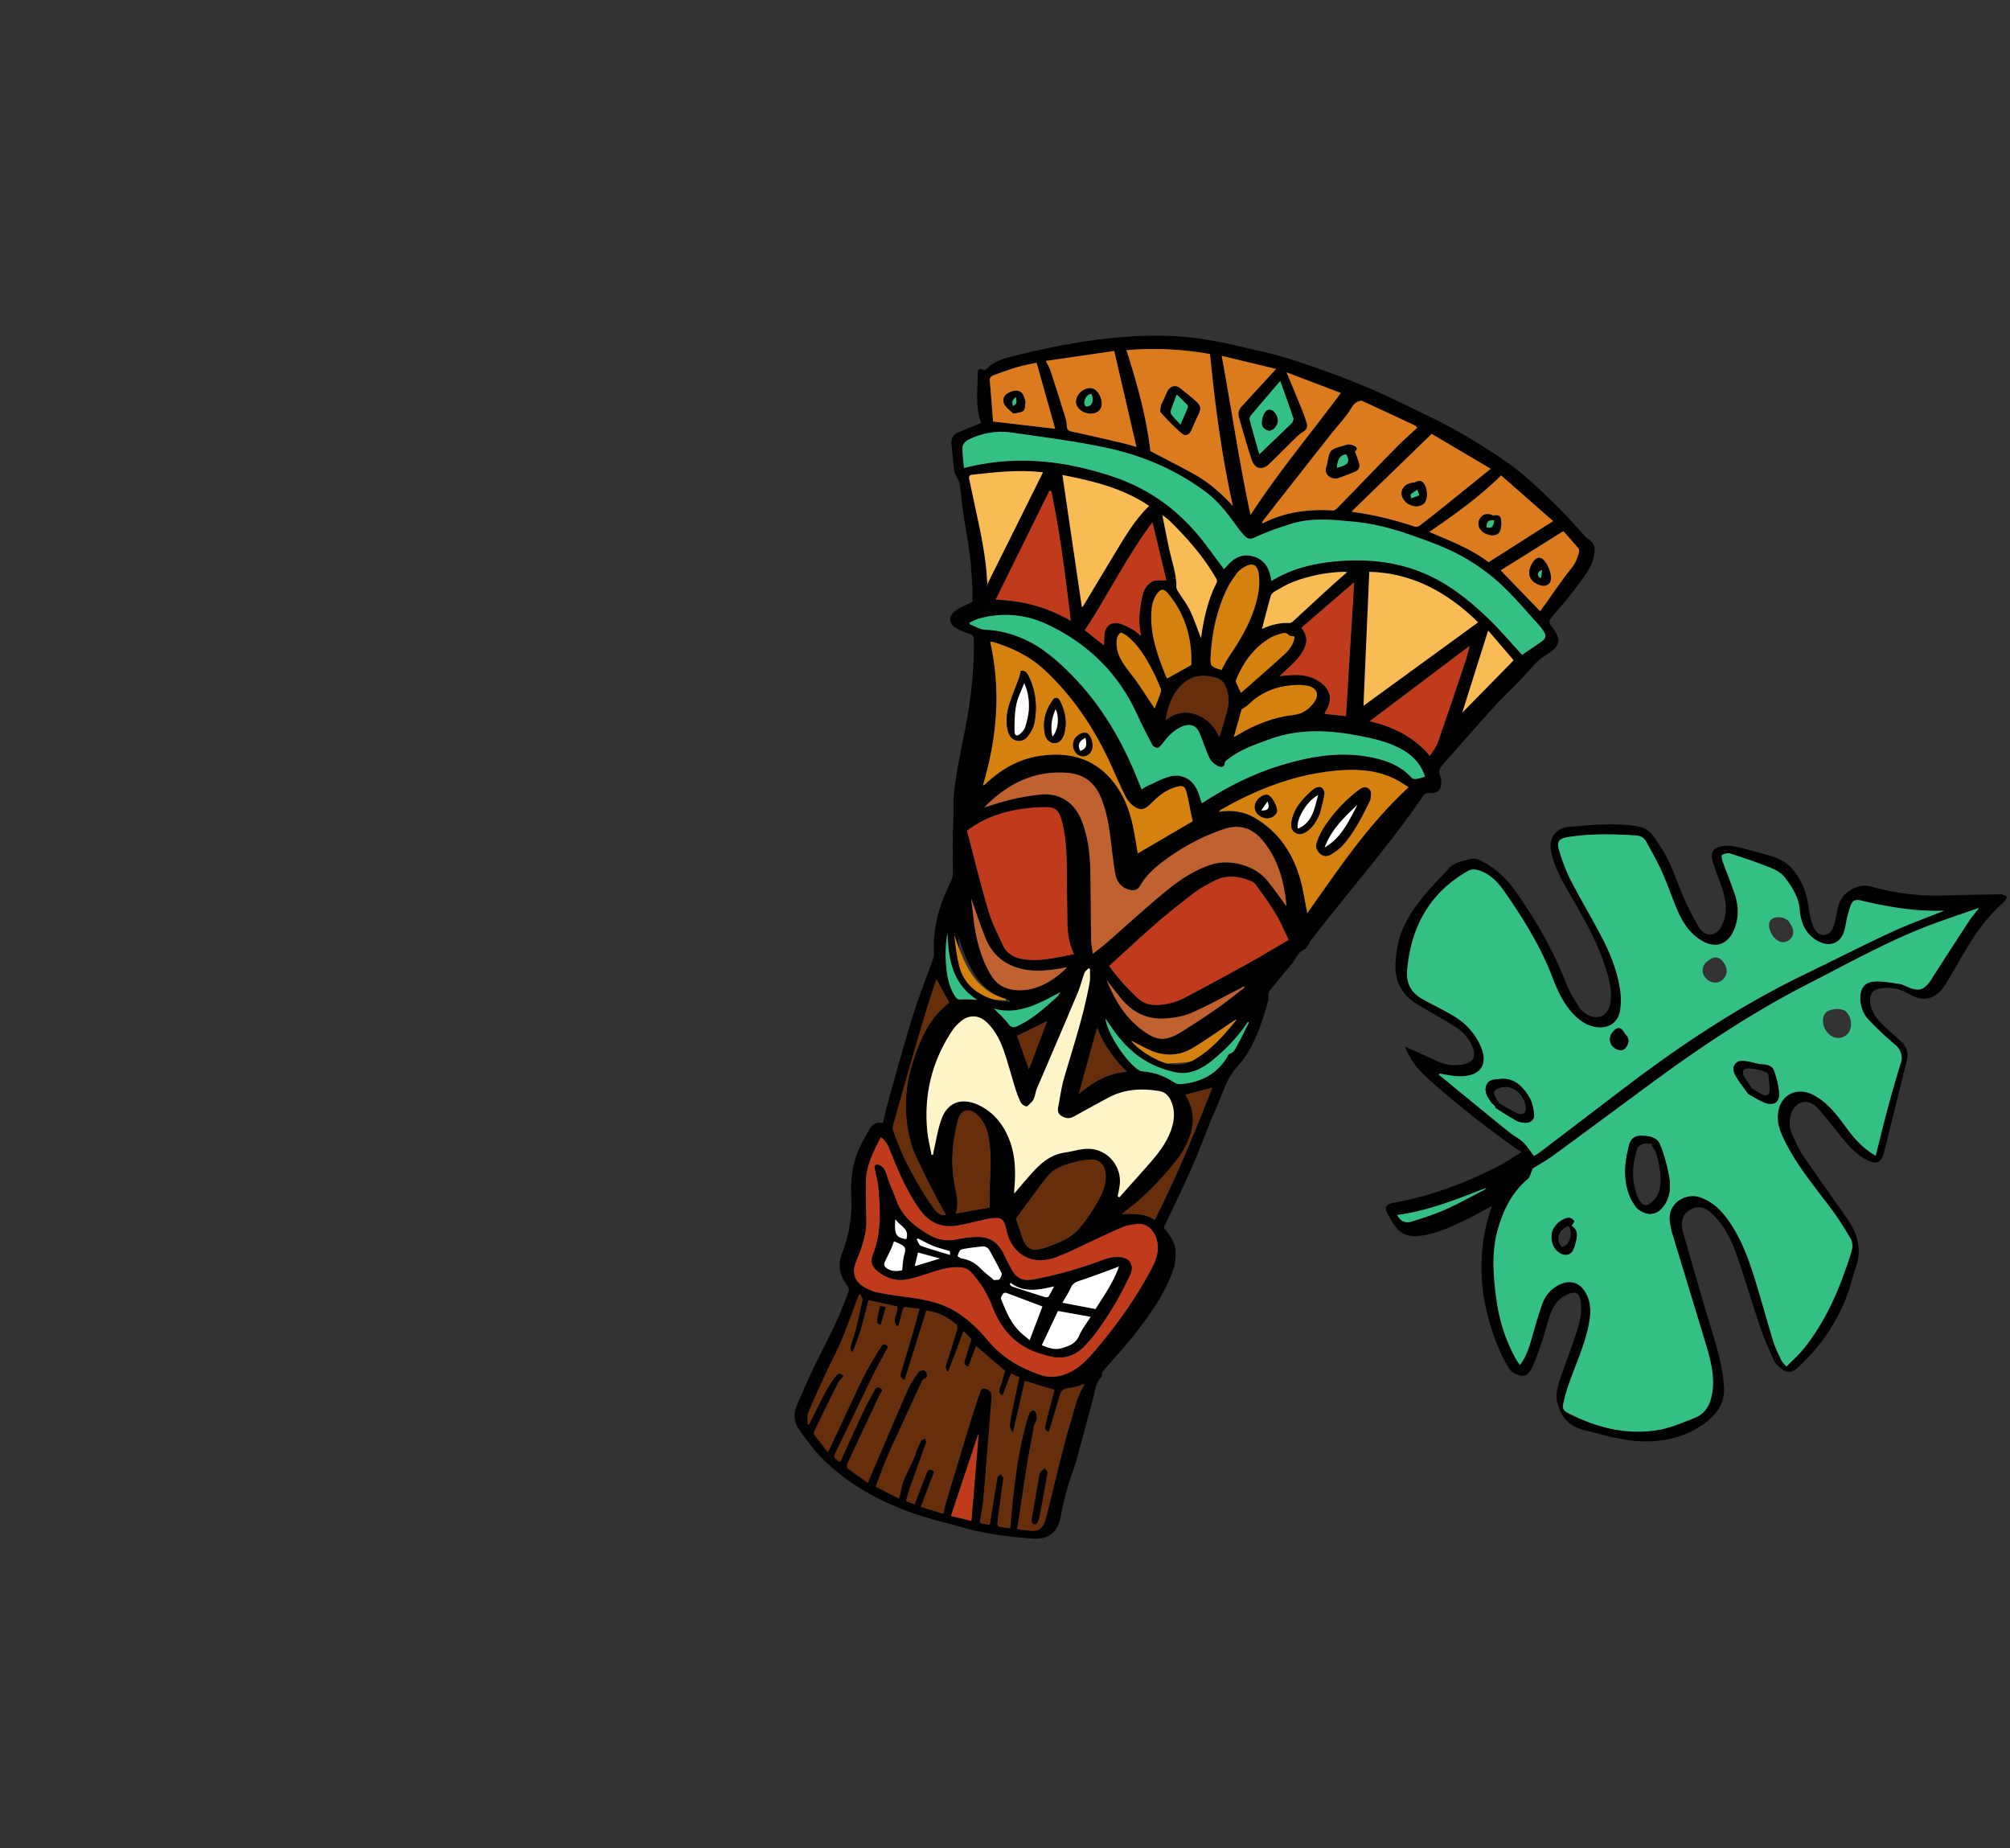 <svg xmlns="http://www.w3.org/2000/svg" width="347" height="319" fill="none"><rect width="100%" height="100%" fill="#333333" stroke="none"/><mask id="a" width="319" height="319" x="0" y="0" maskUnits="userSpaceOnUse" style="mask-type:luminance"><path fill="#fff" d="M318.545 69.767 70.232 0 .465 248.312l248.313 69.768 69.767-248.313z"/></mask><g mask="url(#a)"><path fill="#000" d="M200.904 211.938c1.048 1.186 2.053 2.507 2.053 4.237-.001.997-.097 2.048-.421 2.98-1.469 4.222-4.036 7.82-6.77 11.285-1.706 2.163-3.605 4.172-5.392 6.272-.171.201-.163.556-.159.864-.677.715-1.029 1.586-1.239 2.592-.332 1.589-.796 3.15-1.214 4.721a830.21 830.21 0 0 1-1.717 6.366 34.795 34.795 0 0 1-.773 2.522c-.933 2.588-1.682 5.22-2.146 7.936-.475 2.781-2.126 4.059-4.968 3.844-4.039-.306-8.051-.818-11.962-1.924-3.259-.923-6.59-1.67-9.742-2.877-5.528-2.118-10.649-5.019-14.802-9.34-1.388-1.444-2.57-3.101-3.738-4.737-.857-1.2-.956-2.638-.393-3.971 1.169-2.765 2.374-5.522 3.726-8.2 1.93-3.819 3.877-7.624 5.268-11.681.083-.241-.017-.646-.183-.856-1.36-1.723-1.775-3.584-.961-5.671a23.1 23.1 0 0 0 1.585-9.581c-.141-3.016.148-5.972 1.497-8.731a53.91 53.91 0 0 1 1.682-3.123c.487-.85 1.228-1.242 2.278-1.018.473-1.861.899-3.712 1.415-5.538 1.25-4.415 2.465-8.842 3.841-13.218 1.003-3.189 2.248-6.301 3.37-9.453.117-.33.21-.698.193-1.042-.224-4.374.924-8.418 2.853-12.296a4.427 4.427 0 0 0 .436-1.968c-.044-2.978-.103-5.944.062-8.932.09-1.636-.066-3.354.152-4.994.396-2.982.941-5.949 1.558-8.895 1.181-5.648 1.926-11.332 1.822-17.116-.011-.569-.173-.813-.71-.989-.808-.264-1.644-.542-2.348-1-1.303-.847-1.372-2.061-.131-2.972.872-.641 1.926-1.037 2.959-1.573.034-4.264-.408-8.616-1.211-12.947-.458-2.468-.666-4.982-1.023-7.47-.052-.363-.312-.695-.462-1.047-.17-.399-.418-.792-.47-1.208-.188-1.507-.293-3.023-.459-4.532-.097-.88.236-1.57.993-1.924 1.34-.63 2.732-1.15 4.137-1.73-1.066-2.717-.611-5.716-.583-8.676.01-1.025.779-.527 1.315-.427 1.214-1.424 2.933-1.965 4.631-2.392 8.207-2.062 16.51-3.547 25.005-3.573 4.692-.015 9.317.684 13.879 1.76 3.135.738 6.305 1.388 9.365 2.373 4.181 1.346 8.328 2.839 12.386 4.52 3.897 1.614 7.679 3.51 11.478 5.35 4.474 2.165 8.73 4.715 12.83 7.522 3.387 2.32 6.316 5.175 9.233 8.031 1.651 1.617 3.151 3.389 4.721 5.089.092.1.187.204.299.278 1.292.838 1.524 1.513 1.235 3.065-.36 1.923-1.558 3.394-2.647 4.887-1.427 1.958-3.007 3.808-4.594 5.641-.519.6-.636.953-.107 1.634 1.806 2.332 1.594 3.42-.937 4.968-1.216.744-2.13 1.731-3.057 2.806-1.813 2.101-3.907 3.958-5.781 6.01-3.044 3.334-6.007 6.742-8.999 10.123-.515.581-.826 1.197-.413 2.005.154.302.166.699.169 1.054.011 1.307-.595 1.893-1.982 1.835-.527-.022-.874.09-1.174.53-5.94 8.696-12.965 16.55-19.346 24.904-.397.52-.635 1.329-1.147 1.559-1.146.516-1.449 1.629-2.141 2.455a495.248 495.248 0 0 0-3.819 4.623c-.124.15-.232.354-.249.541-.037.425.087.885-.028 1.28-1.177 4.032-2.419 8.103-5.289 11.267-1.973 2.175-2.624 4.871-3.751 7.378-1.438 3.199-2.584 6.528-3.99 9.741-1.578 3.605-3.306 7.144-4.998 10.774zm-25.283 51.937c.251.066.409.128.571.146.63.07 1.26.148 1.893.183 1.109.061 1.774-.347 2.2-1.383.208-.506.349-1.043.482-1.576.794-3.203 1.561-6.412 2.37-9.611.507-2.005 1.006-4.015 1.628-5.986.725-2.299 1.141-4.722 2.499-6.733-.924.235-1.874.596-2.849.689-.926.089-1.265.54-1.491 1.341-.579 2.061-1.216 4.106-1.834 6.174-.553-.128-.773-.453-.632-1.02.212-.856.404-1.718.624-2.572.321-1.243.66-2.482.965-3.623l-5.115-1.561-2.069 8.942c-.214-.436-.512-.769-.515-1.104-.005-.653.122-1.314.254-1.96.435-2.152.897-4.299 1.362-6.509a3200.4 3200.4 0 0 1-1.438-.626l-1.418 3.735c-.642-.222-.73-.549-.533-1.109.373-1.063.653-2.16.929-3.094l-4.991-4.278-1.353 3.565c-.671-.199-.766-.599-.605-1.116.377-1.205.757-2.409 1.147-3.651l-1.349-1.393-2.618 6.9-.303.024c-.054-.304-.225-.643-.145-.907.634-2.116 1.325-4.214 1.966-6.327.071-.235.033-.646-.123-.786-1.487-1.333-3.214-2.179-5.211-2.429l-3.735 11.952c-.737-.322-.809-.73-.655-1.241.708-2.354 1.421-4.707 2.113-7.066.378-1.287.718-2.586 1.093-3.945-.612-.085-1.128-.16-1.645-.227-1.149-.15-1.139-.147-1.414 1.001-.175.729-.382 1.45-.575 2.175l-.322-.035c-.843-1.104.311-2.251.13-3.34l-4.99-1.086c-.726 3.033-1.442 6.103-2.797 9.023-.216-.304-.369-.63-.301-.898.267-1.041.643-2.055.908-3.097.421-1.656.81-3.32 1.148-4.995.061-.299-.191-.663-.299-.996l-.267.059c-.069.144-.149.283-.206.432-.915 2.423-1.765 4.874-2.759 7.264-.768 1.847-1.737 3.608-2.578 5.425-1.095 2.367-2.196 4.734-3.196 7.143-.249.602-.119 1.362-.163 2.049l.268.011c.979-1.945 1.922-3.91 2.953-5.827.49-.91 1.11-1.762 1.747-2.58.367-.471.855-.437 1.25.095-.334.417-.739.78-.966 1.231a595.376 595.376 0 0 0-4.019 8.181c-.096.198-.169.54-.067.679.726.991 1.501 1.948 2.329 3.001.174-.278.256-.383.31-.5 1.862-3.979 3.67-7.984 5.602-11.93.943-1.927 2.082-3.762 3.201-5.597.465-.764.753-.72 1.305-.133-.857 1.61-1.74 3.164-2.525 4.767-2.138 4.367-4.227 8.758-6.352 13.131-.6 1.234-.628 1.22.559 1.957.049-.064.113-.122.146-.194 1.334-2.912 2.643-5.837 4.007-8.735.564-1.198 1.246-2.34 1.872-3.508.229-.429.563-.509.969-.28.473.266.288.56.029.873-.12.145-.186.337-.269.511-.822 1.75-1.641 3.501-2.464 5.25-1.011 2.151-2.036 4.295-3.018 6.46-.097.216-.032.686.132.81 1.091.83 2.229 1.598 3.437 2.445.143-.376.221-.607.316-.83 2.175-5.08 4.325-10.171 6.548-15.23.473-1.076 1.185-2.055 1.857-3.031.156-.225.607-.358.907-.335.2.016.482.364.529.602.069.35.084.78-.479.886-.157.029-.309.282-.394.464-1.023 2.201-2.033 4.408-3.045 6.613-1.001 2.183-2.04 4.349-2.986 6.555-.685 1.593-1.246 3.24-1.906 4.979l4.022 2.046c.127-.544.242-.938.309-1.341.395-2.35 1.845-4.282 2.575-6.501.241-.732.564-1.444.923-2.126.104-.198.462-.263.703-.389.053.249.216.536.144.741-.887 2.531-1.82 5.046-2.714 7.574-.283.8-.49 1.626-.738 2.461l1.47.558c.116-.305.211-.558.308-.81.588-1.519 1.16-3.044 1.771-4.554.307-.759.638-.809 1.31-.245l-2.295 6.048 3.863 1.208c.163-.672.284-1.292.465-1.895 1.299-4.343 2.6-8.687 3.923-13.022.614-2.01 1.268-4.008 1.932-6.001.263-.791.657-.894 1.391-.489.615.34.67.886.621 1.497-.46 5.74-.896 11.482-1.388 17.219-.121 1.408-.416 2.801-.641 4.264l1.681.332c.04-.129.073-.203.085-.281.422-2.637.83-5.277 1.284-7.909.035-.205.383-.357.585-.533.143.201.361.386.41.607.055.254-.033.542-.07.814-.31 2.297-.631 4.593-.92 6.893-.028.225.092.651.216.68.675.161 1.372.227 1.963.311.252-2.504.44-4.87.736-7.223.529-4.198 1.197-8.374 2.497-12.418.093-.289.452-.696.685-.694.518.003.563.471.675.945.186.787-.39 1.29-.498 1.955-.312 1.906-.735 3.793-1.039 5.699-.629 3.922-1.207 7.852-1.815 11.846zm-9.202-183.11c.464-.108.812-.191 1.161-.271 8.488-1.943 16.776-.89 24.88 1.887 6.334 2.171 11.492 6.076 15.538 11.423 1.107 1.463 2.197 2.938 3.324 4.447 1.25-1.563 2.69-2.805 4.861-2.266 2.173.54 3.032 2.203 3.299 4.287 3.359-2.03 6.989-2.992 10.804-3.354 5.217-.495 10.337-.102 15.232 1.894 4.367 1.78 8.014 4.67 11.373 7.896 2.083 2 3.947 4.23 5.867 6.311 1.058-.718 2.257-1.493 3.412-2.328.73-.528.781-1.029.286-1.778a7.519 7.519 0 0 0-.695-.927c-2.103-2.304-4.104-4.715-6.36-6.858-1.736-1.65-3.695-3.122-5.737-4.38-3.321-2.045-7.014-3.342-10.688-4.609-3.03-1.044-6.148-1.811-9.35-2.108-3.544-.329-7.114-.727-10.598.345-2.16.666-4.319 1.407-6.358 2.37-.911.43-1.363.23-1.886-.34a17.568 17.568 0 0 1-1.346-1.669c-1.53-2.132-3.111-4.205-5.243-5.8-5.174-3.87-11.014-6.344-17.263-7.671-5.436-1.155-10.975-1.839-16.483-2.63-2.512-.362-4.962.143-7.248 1.243-.451.217-1.007.788-1.027 1.219-.056 1.197.142 2.403.245 3.668zm26.538 125.712.27.199c1.772-1.989 3.555-3.968 5.313-5.971 1.423-1.622 2.733-3.328 3.519-5.369.677-1.759.884-3.534.094-5.325-.394-.893-1.031-1.518-2.008-1.684-3.014-.513-5.96-.362-8.722 1.095-2.054 1.083-4.078 2.222-6.116 3.334-.707.386-1.386.252-2.041-.132-.624-.366-.708-.949-.582-1.588.33-1.68.551-3.392 1.03-5.029 1.591-5.438 3.383-10.82 4.389-16.411.138-.772.05-1.585.066-2.379l-.269-.062c-.231.258-.563.479-.676.782-.422 1.125-.696 2.31-1.162 3.415a2244.483 2244.483 0 0 1-7.026 16.453c-.367.852-.305 1.888-1.088 2.562-.249.214-.529.636-.735.602-.353-.06-.796-.331-.957-.64-.394-.753-.693-1.563-.948-2.377-.654-2.083-1.211-4.198-1.904-6.268-.635-1.897-1.501-3.693-2.951-5.134-1.392-1.383-3.097-1.495-4.607-.242a7.717 7.717 0 0 0-1.49 1.64c-3.445 5.184-4.843 10.904-4.289 17.087.128 1.435.489 2.85.743 4.274l.283-.019c.039-.257.058-.518.118-.77.417-1.77.691-3.591 1.297-5.294 1.159-3.252 3.805-3.779 6.577-2.426 2.42 1.181 4.062 3.198 5.08 5.692 1.139 2.791 1.217 5.704.952 8.653-.02.219-.015.44-.027.873.704-.828 1.249-1.484 1.81-2.126 1.922-2.204 3.765-4.511 6.948-4.967 1.229-.175 2.439-.565 3.669-.634 3.442-.193 6.207 2.832 5.791 6.24-.081.652-.232 1.297-.351 1.946zm-40.905-10.195c-1.187 2.411-2.476 4.744-2.545 7.468-.057 2.231 0 4.467.065 6.698.08 2.709-.903 5.138-1.865 7.585-.608 1.549-.145 3.099 1.263 3.976.738.46 1.571.861 2.414 1.039 1.779.375 3.589.608 5.392.861 2.47.347 4.918.776 7.176 1.9 2.679 1.331 4.775 3.393 6.665 5.637 2.438 2.896 5.534 4.695 9.053 5.882 1.332.45 2.65.384 3.986-.053 2.234-.73 3.82-2.316 5.274-4.024 3.606-4.236 6.873-8.719 9.523-13.626.894-1.655 1.749-3.304 1.325-5.335-.356-1.702-1.648-3.38-3.776-2.997-.732.131-1.497.209-2.172.489-1.607.666-3.167 1.445-4.751 2.167-2.336 1.065-4.615 2.294-7.029 3.138-3.994 1.397-7.4-.659-8.309-4.782-.443-2.008-.816-2.269-2.846-1.983-.219.031-.439.06-.654.108-1.59.357-3.171.765-4.771 1.067-2.774.523-5.011-.409-6.656-2.689-2.136-2.962-3.568-6.29-4.934-9.65-.422-1.034-.736-2.148-1.828-2.876zm55.428-57.633c4.299-2.804 8.766-5.08 13.618-6.553 4.806-1.46 9.685-2.355 14.719-1.547 2.987.48 5.811 1.386 7.942 3.744.148.164.545.18.809.142.461-.068.907-.232 1.442-.377-.614-1.959-1.887-3.465-3.671-4.528-2.317-1.38-4.912-1.984-7.521-2.497-5.218-1.025-10.42-1.33-15.546.528-2.495.905-5.02 1.746-7.162 3.393-.237.182-.613.393-.631.616-.095 1.116-.874.843-1.36.577-.541-.296-1.081-.809-1.34-1.361-.633-1.347-1.085-2.777-1.643-4.162-.549-1.363-1.548-1.809-2.926-1.286-1.615.613-2.669 1.893-3.695 3.203-.181.23-.466.543-.69.533-.307-.013-.743-.224-.879-.481-.914-1.729-1.816-3.469-2.624-5.251-3.218-7.101-8.477-12.228-15.436-15.533-3.724-1.769-7.76-2.161-11.827-1.062-.576.155-1.107.475-1.659.719l.04.283c.871.331 1.734.916 2.614.942 2.232.067 4.317.596 6.344 1.449 3.464 1.456 6.211 3.898 8.788 6.54 5.082 5.209 8.637 11.384 11.306 18.106.19.478.391.951.607 1.476.312-.208.525-.397.772-.507 1.356-.601 2.672-1.368 4.091-1.729 2.165-.552 3.936.489 4.807 2.545.278.657.466 1.352.711 2.078zm-15.999 28.064a36.66 36.66 0 0 0 4.992 5.613c.911.83 1.984 1.152 3.195 1.129a10.709 10.709 0 0 0 4.785-1.211 513.825 513.825 0 0 0 11.221-6.07c2.292-1.27 4.533-2.632 6.795-3.952-.752-1.535-1.382-3.078-2.231-4.489-1.047-1.741-2.259-3.386-3.446-5.04-.223-.312-.636-.533-1.008-.686-2.206-.91-4.4-.995-6.538.218-.959.545-1.971 1.028-2.842 1.692-2.194 1.673-4.376 3.369-6.462 5.173-2.836 2.454-5.578 5.016-8.461 7.623zm-24.54-23.337c1.209 4.584 2.324 9.203 3.671 13.752.63 2.128 1.647 4.152 2.608 6.166.589 1.235 1.741 1.925 3.069 2.189 3.095.617 6.06-.242 9.124-.796-.91-1.886-1.126-3.799-1.15-5.747a1538.92 1538.92 0 0 1-.082-8.036c-.019-2.876-.067-5.748-.725-8.568-.641-2.755-1.125-3.138-3.984-2.997-4.491.223-8.75 1.206-12.531 4.037zm55.081 12.951c.01-.032.056-.107.048-.177-.42-4.109-1.438-7.978-4.213-11.222-1.835-2.146-4.074-2.679-6.64-1.8a36.946 36.946 0 0 0-10.155 5.36c-1.644 1.226-3.194 2.572-4.227 4.372-.415.724-.942.869-1.646.756-1.316-.21-2.392-1.252-2.65-2.739-.305-1.769-.507-3.556-.72-5.34-.307-2.558-.681-5.098-1.614-7.521-1.028-2.67-2.78-4.33-5.786-4.601-4.941-.447-9.117 1.203-12.805 4.352-.58.495-1.119 1.037-1.703 1.583 1.652-.486 3.197-1.02 4.78-1.384a41.926 41.926 0 0 1 4.901-.83c3.027-.325 5.586 1.132 6.879 3.887.431.919.726 1.911.991 2.896.783 2.913.774 5.907.813 8.892.041 3.148.039 6.297.093 9.444.013.722.179 1.442.302 2.37.872-.692 1.583-1.212 2.244-1.788 3.267-2.854 6.466-5.788 9.797-8.565 2.527-2.107 5.203-4.033 8.413-5.05 3.204-1.015 7.424.097 9.594 2.69 1.179 1.409 2.209 2.942 3.304 4.415zm-16.116-14.585c-.103-.449-.221-.918-.319-1.391-.246-1.189-.421-2.396-.74-3.564-.311-1.143-.629-1.273-1.762-.969-1.8.483-3.167 1.634-4.435 2.927-1.052 1.072-1.854 1.216-3.041.317-.549-.415-1.025-1.021-1.333-1.641-.875-1.757-1.644-3.566-2.457-5.354-2.82-6.205-6.494-11.794-11.53-16.463-2.57-2.383-5.597-3.799-8.876-4.811-.137-.043-.3-.004-.465-.004 1.907 8.375 1.169 16.574-1.243 24.726.173-.027.209-.021.226-.037.247-.222.489-.448.736-.669 2.49-2.222 5.328-3.782 8.643-4.313 5.596-.896 10.301.559 13.607 5.433 1.403 2.069 2.2 4.398 2.708 6.823.326 1.558.552 3.138.794 4.541l9.487-5.551zm29.483-19.926 19.788-14.404c-5.205-5.098-11.299-8.528-18.782-8.715l-1.006 23.119zm7.79 14.059c-.901-.546-1.621-1.059-2.404-1.443-2.97-1.457-6.15-1.714-9.384-1.48-7.433.537-14.191 3.152-20.603 6.801-.113.065-.198.18-.393.361 2.334-.365 4.42-.039 6.31 1.087 4.084 2.433 6.534 6.125 7.792 10.62.533 1.903.802 3.879 1.184 5.791 5.33-7.519 10.462-15.283 17.498-21.737zm-30.337-48.529c-1.965-8.815-3.081-17.497-3.953-26.237-4.822-.85-9.596-1.088-14.425-.67 1.846 5.754 3.448 11.517 4.132 17.416 2.478 1.304 5.016 2.581 7.496 3.962 2.496 1.39 4.666 3.217 6.75 5.529zm5.029 2.769.152.199c3.813-1.97 7.88-2.464 12.083-2.21.238.014.547-.197.734-.388 3.402-3.488 6.776-7.004 10.19-10.482 1.169-1.19 2.429-2.29 3.661-3.444-.173-.136-.328-.31-.522-.401a1438.008 1438.008 0 0 0-8.995-4.18c-.136-.063-.342-.018-.503.024-.994.26-1.294 1.152-1.82 1.89-.98 1.374-2.133 2.625-3.183 3.952-2.989 3.781-5.963 7.574-8.939 11.365-.959 1.221-1.906 2.45-2.858 3.675zm15.52-1.877c.082.062.121.117.166.123 3.654.495 7.216 1.365 10.708 2.543.245.083.653-.052.879-.225a252.618 252.618 0 0 0 4.488-3.54c2.532-2.033 5.056-4.076 7.725-6.23l-10.199-6.018-13.767 13.347zm-46.618 16.576c.069-.074.208-.178.29-.315 1.673-2.78 3.323-5.573 5.013-8.341 1.886-3.092 3.648-6.276 6.296-8.84-4.538-3.076-9.724-4.31-14.957-5.33 1.125 7.64 2.239 15.22 3.358 22.826zM175.385 210.33c.295.884.66 1.919.986 2.965.699 2.241 1.801 2.848 4.009 2.066 1.327-.47 2.678-.949 3.887-1.651.951-.552 1.829-1.35 2.511-2.218a32.952 32.952 0 0 0 2.811-4.255c.81-1.445 1.456-2.989 1.262-4.727-.189-1.698-1.259-2.568-2.931-2.354-.712.091-1.43.185-2.123.362-1.86.473-3.754.999-4.999 2.566-1.874 2.359-3.614 4.824-5.413 7.246zm35.531-148.903c1.701 9.242 3.023 18.397 4.97 27.452 4.803-7.388 10.428-14.086 15.591-21.054l-9.363-3.553c.878 2.12 1.719 4.126 2.538 6.143.332.818.636 1.65.909 2.49.214.66.107 1.21-.577 1.616-.512.304-.963.727-1.394 1.146-1.507 1.468-2.974 2.978-4.494 4.432-1.162 1.112-2.463.86-2.98-.665-.824-2.433-1.506-4.914-2.23-7.38-.22-.75-.014-1.407.533-1.975.593-.616 1.159-1.258 1.738-1.888l4.143-4.515-9.384-2.249zm-30.369.866c.309.64.631 1.155.816 1.716a409.768 409.768 0 0 1 2.288 7.183c.228.736.509 1.495.518 2.248.01.819.361.945 1.045 1.09 2.966.63 5.916 1.33 8.868 2.02.73.17 1.445.404 2.111.593l-3.84-16.563-11.806 1.713zm66.209 29.519c3.657 1.554 7.264 2.956 10.233 5.223l11.136-7.095-8.969-7.877c-3.839 3.775-8.033 6.742-12.4 9.749zm-61.907 15.327c-.927-7.663-1.814-15.056-3.357-22.35a76.647 76.647 0 0 0-.324-.08l-9.279 18.804c4.665.138 8.861 1.26 12.96 3.626zm36.053 9.575c.46-.052.751-.089 1.042-.117 1.95-.192 3.859-.17 5.611.913 2.2 1.359 2.634 3.271 1.2 5.417-.05.076-.037.193-.054.298l3.661.375 1.416-23.099-9.116 7.866c.925 1.098 1.083 2.25.555 3.416a7.94 7.94 0 0 1-1.345 2.043c-.882.969-1.876 1.836-2.97 2.888zM180.05 81.543c-.146-.023-.306-.056-.468-.073-3.924-.417-7.814.044-11.704.462-.479.051-.662.268-.548.78.39 1.75.734 3.511 1.118 5.263.882 4.017 1.737 8.038 1.963 12.161.019.335.036.671.054 1.007l-.116-.114 9.701-19.486zm66.815 48.929c.503-.853 1.085-1.557 1.369-2.367 1.635-4.67 3.206-9.363 4.78-14.054.257-.763.419-1.559.68-2.554l-17.227 12.985c3.969.954 7.557 2.624 10.398 5.99zm-47.909-40.325c-4.491 5.962-7.641 12.556-11.679 18.646l3.32 2.602c.038-.769.019-1.433.114-2.08.178-1.219 1.069-1.982 2.271-1.746.89.175 1.74.637 2.556 1.069.508.27.918.725 1.411 1.128-.103-1.108-.328-2.131-.262-3.135.097-1.444.274-2.912.676-4.295.218-.747.85-1.565 1.524-1.935.649-.356 1.592-.176 2.471-.236l-2.402-10.018zm-28.11 118.266c.017-1.568-.03-3.137.068-4.697.155-2.463.192-4.911-.226-7.354-.29-1.696-.981-3.168-2.345-4.252-1.176-.933-2.66-.346-2.911 1.114-.028.162-.095.317-.137.477-.863 3.363-1.156 6.755-.597 10.206.297 1.834.939 3.651.295 5.57l5.853-1.064zm40.032-92.777c.405-.738.737-1.463 1.176-2.118 1.798-2.682 3.513-5.408 4.501-8.514.605-1.905 1.031-3.848.761-5.864-.23-1.712-1.094-2.12-2.58-1.23-.441.265-.897.59-1.19 1-.665.93-1.339 1.879-1.82 2.909-1.652 3.538-2.483 7.291-2.705 11.184-.114 2.012-.12 2.011 1.857 2.633zm-31.925-53.024c-1.093.24-2.205.421-3.278.737-1.396.412-2.766.915-4.134 1.414-.42.152-.719.403-.664.99.223 2.375.386 4.756.561 7l10.726 1.257-3.211-11.398zm28.356 47.464c-.014.028.043-.037.053-.109.443-3.271 1.185-6.455 2.683-9.428.078-.154.054-.431-.035-.587-2.154-3.805-5.018-7.042-8.119-10.084-.318-.312-.703-.556-1.227-.964.415 2.07.77 3.906 1.154 5.737.468 2.232 1.307 4.391 1.273 6.724-.005.315.252.652.437.948.626 1.005 1.388 1.943 1.888 3.005.734 1.559 1.286 3.204 1.893 4.758zm51.77-11.63 6.813 7.056c.264-.372.546-.775.833-1.174 1.506-2.095 2.927-4.26 4.559-6.252.729-.889 1.055-1.84 1.334-2.866.053-.193-.06-.5-.201-.666-.869-1.022-1.767-2.018-2.522-2.87l-10.816 6.773zm-53.43 16.336c-.002.026.022-.165.024-.356.005-.442.016-.884-.005-1.324-.198-3.98-1.431-7.577-4.009-10.656-.788-.942-1.314-.853-1.987.143-.853 1.262-.935 2.688-.924 4.118.027 3.551 1.25 6.812 2.553 10.046.078.194.21.365.202.351a9443.08 9443.08 0 0 0 4.146-2.322zm-4.428 9.535c1.594-1.265 3.272-1.695 5.224-1.006 1.869.659 3.119 1.951 4.071 3.886.485-1.61.918-2.949 1.287-4.306.346-1.271.388-2.56.009-3.844-.283-.956-.815-1.748-1.782-2.035-2.126-.632-4.2-.517-5.898 1.07-1.77 1.655-2.522 3.854-2.911 6.235zm11.778 2.906c.309-.172.567-.305.815-.454 2.972-1.791 6.152-2.99 9.614-3.394 1.504-.175 2.618-1.029 3.465-2.185.959-1.307.379-2.557-1.233-2.838a7.89 7.89 0 0 0-1.477-.136c-3.295.053-6.234 1.024-8.64 3.374-.317.311-.721.534-1.202.882l-1.342 4.751zm-49.69 82.473c-.569-1.035-1.151-2.049-1.689-3.084-.853-1.642-1.719-3.279-2.501-4.954-.72-1.544-1.547-3.083-1.958-4.718-1.104-4.396-1.049-8.839.296-13.182 1.273-4.113 2.909-8.056 6.434-10.695l-2.236-4.039c-.604 1.859-1.239 3.706-1.804 5.574a740.67 740.67 0 0 0-2.706 9.211c-.934 3.234-1.852 6.472-2.757 9.714-.138.496-.363 1.091-.211 1.521.614 1.74 1.275 3.475 2.078 5.134.914 1.888 1.96 3.717 3.024 5.526.656 1.113 1.422 2.168 2.201 3.201.438.579 1.045.961 1.829.791zm54.559-101.14c1.461-.69 3.039-1.115 4.733-1.021.185.01.419-.116.565-.25 2.115-1.934 4.212-3.887 6.326-5.821.963-.882 1.955-1.735 3.065-2.717-.311-.028-.436-.052-.56-.049-3.008.076-5.922.67-8.727 1.725-1.126.423-2.17 1.073-3.222 1.671-.287.163-.591.478-.678.783-.531 1.874-1.003 3.764-1.502 5.679zm-50.216 46.513c.134 1.101.269 2.106.376 3.113.375 3.525 1.176 6.919 2.987 10.017.946 1.618 2.28 2.462 4.199 2.675 3.516.391 6.768-1.644 9.019-3.936-.453.086-.854.172-1.257.238-2.078.341-4.152.56-6.254.134-3.215-.65-5.44-2.497-6.642-5.514-.868-2.178-1.598-4.412-2.428-6.727zm37.02 33.889c1.234 1.972 1.666 4.16.973 6.505a14.205 14.205 0 0 1-2.547 4.863c-2.459 3.086-5.13 5.962-8.294 8.35-.309.233-.599.493-1.084.893 2.138-.113 3.976-.102 5.645 1 3.781-7.443 6.911-15.129 9.938-22.808l-4.631 1.197zm10.183-18.526-.108-.191c-.239.136-.474.281-.719.406-2.781 1.415-5.512 2.947-8.37 4.188-1.407.611-3.038.862-4.588.958-3.212.198-5.773-1.19-7.739-3.708-.752-.964-1.508-1.924-2.263-2.885 1.314 3.259 3.06 6.229 5.861 8.393 2.829 2.186 4.276 2.226 7.321.327a141.364 141.364 0 0 0 6.286-4.172c1.485-1.042 2.883-2.207 4.319-3.316zm-24.009 5.372c.285 2.597 3.762 7.775 5.88 8.962.227.127.524.153.793.177 1.859.169 3.539.811 5.097 1.829.324.211.77.38 1.142.35 3.498-.283 6.358-1.684 8.182-4.826.082-.141.163-.357.286-.391.861-.239 1.103-1.027 1.461-1.672.68-1.226 1.279-2.496 1.913-3.749a29.677 29.677 0 0 1-.183-.107c-1.533 2.378-3.475 4.384-5.604 6.213-1.987 1.707-4.204 3.038-6.919 2.477a17.17 17.17 0 0 1-4.91-1.846c-2.522-1.426-4.483-3.54-6.117-5.938-.338-.495-.68-.986-1.021-1.479zm70.462-61.842-4.392-5.13-4.477 14.173 8.869-9.043zm-40.285-48.205c-1.689 1.972-3.387 3.941-5.062 5.93-.156.185-.282.523-.225.738.528 1.99 1.098 3.969 1.667 5.99 1.945-1.863 3.796-3.618 5.615-5.407.192-.189.332-.624.251-.863-.718-2.141-1.491-4.265-2.246-6.388zm2.471 44.116c-.404-.093-.823-.062-.996-.254-.476-.527-.988-.37-1.5-.206-.576.184-1.17.367-1.685.67-2.834 1.676-4.655 4.201-5.894 7.191a.775.775 0 0 0-.009.541c.243.572.527 1.125.836 1.769 2.545-2.249 5.09-4.439 7.559-6.712.859-.791 1.552-1.775 1.689-2.999zm-24.159 12.416c.41-1.08.763-1.97 1.077-2.874.062-.178.028-.429-.049-.61-.411-.967-.802-1.945-1.287-2.875-1.217-2.332-2.514-4.62-4.647-6.272-.298-.23-.897-.524-1.043-.404-.314.256-.543.748-.593 1.169-.207 1.748.509 3.238 1.484 4.616.637.901 1.361 1.742 1.989 2.65 1.018 1.471 1.989 2.975 3.069 4.6zm-4.77 62.708c-2.264-2.287-4.051-4.744-5.133-7.577l-3.148 11.401c2.429-2.046 4.997-3.605 8.281-3.824zm-25.617 62.616a3.174 3.174 0 0 0-.081-.043l-4.698 14.084 3.522.858 1.257-14.899zm26.325-68.005c1.123 1.567 4.431 3.614 6.453 4.006 1.434.277 2.823.199 4.101-.512 3.143-1.747 5.484-4.368 7.672-7.152-.247.069-.442.201-.637.332-2.27 1.518-4.494 3.112-6.824 4.533-2.364 1.441-4.912 1.585-7.465.458-1.152-.51-2.254-1.134-3.3-1.665zm-23.677-5.513c.858.885 1.762 1.642 2.434 2.567.54.744 1.027.755 1.71.388.122-.065.251-.116.374-.179 2.418-1.227 4.4-3.031 6.38-4.835.188-.171.305-.418.565-.786-3.71 1.955-7.193 4.002-11.463 2.845zm9.202 2.17-5.174 2.539 2.026 5.757 3.148-8.296zm-6.512-3.328.04-.267c-5.635-1.557-7.284-6.302-8.948-11.102.202 1.862.413 3.724.882 5.518.708 2.706 2.613 4.442 5.15 5.427.88.341 1.913.294 2.876.424zm-5.575-.37c-4.247-2.656-4.986-6.959-5.144-11.527a22.035 22.035 0 0 0-.051 7.078c.214 1.406.622 2.738 1.437 3.932.266.39.516.489 1.003.453.896-.067 1.804.032 2.755.064z"/><path fill="#662E0B" d="M175.622 263.875c.608-3.994 1.186-7.924 1.812-11.846.305-1.906.728-3.793 1.039-5.698.109-.666.685-1.169.498-1.956-.112-.473-.157-.942-.674-.945-.233-.001-.593.406-.686.695-1.299 4.043-1.967 8.22-2.496 12.418-.296 2.352-.485 4.719-.736 7.223-.591-.085-1.288-.151-1.963-.311-.124-.03-.245-.456-.216-.681.289-2.299.61-4.595.92-6.893.036-.271.125-.559.069-.813-.048-.222-.266-.406-.409-.607-.203.176-.55.327-.586.532-.453 2.632-.862 5.272-1.283 7.91-.013.078-.046.152-.086.281l-1.681-.332c.226-1.463.521-2.856.642-4.264.491-5.738.927-11.48 1.388-17.22.049-.61-.006-1.156-.621-1.496-.734-.406-1.128-.303-1.392.489a246.363 246.363 0 0 0-1.931 6 2438.577 2438.577 0 0 0-3.924 13.023c-.18.602-.302 1.223-.465 1.894l-3.862-1.208 2.295-6.048c-.672-.563-1.004-.514-1.311.246-.61 1.51-1.183 3.035-1.771 4.554-.097.251-.192.505-.307.809l-1.47-.557c.248-.836.454-1.662.737-2.461.896-2.528 1.828-5.043 2.715-7.574.072-.205-.091-.493-.145-.741-.241.125-.598.19-.702.388a14.045 14.045 0 0 0-.924 2.126c-.73 2.219-2.18 4.151-2.574 6.502-.068.403-.182.797-.309 1.341l-4.022-2.046c.66-1.739 1.221-3.386 1.905-4.98.947-2.206 1.985-4.372 2.986-6.554 1.012-2.206 2.023-4.412 3.045-6.613.085-.182.238-.435.394-.465.563-.106.548-.535.48-.886-.047-.238-.33-.585-.529-.601-.3-.024-.751.109-.907.335-.672.975-1.384 1.954-1.857 3.031-2.224 5.058-4.374 10.149-6.548 15.23-.095.223-.174.453-.316.83-1.208-.847-2.346-1.615-3.438-2.445-.163-.124-.229-.595-.131-.811.981-2.164 2.007-4.308 3.018-6.459.822-1.749 1.642-3.5 2.464-5.25.082-.175.149-.367.269-.512.259-.312.443-.607-.029-.873-.406-.228-.741-.148-.97.28-.625 1.169-1.308 2.31-1.872 3.508-1.364 2.898-2.672 5.823-4.006 8.736-.033.072-.098.129-.147.193-1.187-.737-1.159-.723-.559-1.956 2.126-4.373 4.214-8.764 6.352-13.131.785-1.603 1.669-3.157 2.526-4.768-.553-.586-.84-.631-1.306.133-1.118 1.836-2.256 3.671-3.2 5.598-1.932 3.945-3.74 7.95-5.602 11.929-.055.117-.137.222-.311.5-.827-1.053-1.602-2.009-2.329-3-.102-.139-.029-.482.067-.68a619.152 619.152 0 0 1 4.019-8.18c.227-.452.633-.814.967-1.231-.396-.532-.883-.566-1.25-.096-.638.819-1.257 1.67-1.747 2.581-1.031 1.917-1.974 3.882-2.953 5.826l-.268-.01c.044-.687-.087-1.448.163-2.05.999-2.409 2.1-4.775 3.196-7.143.841-1.817 1.809-3.578 2.577-5.424.994-2.391 1.845-4.841 2.76-7.265.056-.149.137-.288.206-.431l.267-.06c.107.334.36.697.299.997a104.318 104.318 0 0 1-1.148 4.995c-.265 1.041-.641 2.055-.908 3.096-.069.269.084.594.301.899 1.355-2.92 2.071-5.99 2.796-9.024l4.99 1.086c.182 1.089-.973 2.236-.13 3.341l.323.034c.193-.724.399-1.445.574-2.174.275-1.148.266-1.152 1.415-1.002.517.068 1.033.143 1.644.227-.375 1.36-.714 2.659-1.092 3.946-.692 2.359-1.406 4.712-2.113 7.066-.154.511-.082.918.655 1.241l3.735-11.953c1.996.25 3.723 1.096 5.211 2.429.156.141.194.551.122.786-.64 2.114-1.332 4.212-1.966 6.327-.078.264.091.603.146.907l.302-.023 2.619-6.9 1.349 1.392c-.391 1.243-.771 2.447-1.147 3.651-.162.517-.066.917.605 1.116l1.353-3.564 4.991 4.277c-.276.935-.557 2.031-.93 3.095-.196.56-.109.886.534 1.109l1.417-3.735 1.438.625c-.464 2.21-.926 4.357-1.362 6.51-.131.646-.258 1.306-.253 1.959.003.336.3.668.514 1.104l2.07-8.941 5.114 1.56c-.304 1.142-.643 2.381-.964 3.624-.221.854-.412 1.716-.625 2.572-.14.567.08.891.632 1.02.619-2.069 1.256-4.113 1.835-6.174.225-.802.565-1.252 1.49-1.341.976-.094 1.926-.455 2.85-.689-1.358 2.01-1.775 4.434-2.499 6.733-.622 1.97-1.121 3.981-1.628 5.985-.809 3.199-1.576 6.409-2.37 9.612-.132.533-.275 1.07-.483 1.575-.425 1.036-1.09 1.444-2.199 1.383-.633-.034-1.263-.112-1.893-.182-.161-.018-.318-.081-.569-.147zm4.027-9.657-.137-.024c-.445 2.554-.892 5.108-1.333 7.663-.094.547-.212 1.196.558 1.252.197.014.569-.63.645-1.015.522-2.627.998-5.264 1.445-7.905.036-.212-.266-.482-.411-.725-.221.146-.453.278-.657.446-.073.059-.075.203-.11.308zm-27.712-28.791c-.69 2.93-.69 2.93.102 3.194l.876-3.049-.978-.145z"/><path fill="#34BF84" d="M166.42 80.766c-.103-1.265-.302-2.472-.244-3.667.021-.431.576-1.002 1.028-1.219 2.285-1.1 4.735-1.605 7.247-1.243 5.508.792 11.047 1.476 16.483 2.63 6.249 1.327 12.089 3.8 17.263 7.67 2.132 1.596 3.713 3.67 5.243 5.802.416.58.863 1.144 1.346 1.67.523.569.975.768 1.886.338 2.039-.963 4.198-1.704 6.359-2.37 3.483-1.072 7.054-.673 10.597-.345 3.203.297 6.321 1.064 9.35 2.109 3.674 1.267 7.367 2.563 10.688 4.609 2.041 1.257 4.001 2.73 5.737 4.38 2.256 2.143 4.257 4.554 6.36 6.857.259.285.482.606.695.928.494.749.445 1.25-.286 1.777-1.155.835-2.354 1.611-3.412 2.328-1.92-2.081-3.784-4.31-5.867-6.311-3.36-3.226-7.007-6.115-11.373-7.896-4.895-1.995-10.014-2.389-15.232-1.894-3.815.362-7.445 1.324-10.804 3.354-.267-2.083-1.126-3.747-3.299-4.286-2.171-.54-3.611.702-4.861 2.265-1.127-1.508-2.217-2.984-3.324-4.446-4.046-5.348-9.204-9.252-15.538-11.423-8.104-2.778-16.392-3.831-24.879-1.888-.351.08-.699.162-1.163.271z"/><path fill="#FFF5C8" d="M192.957 206.477c.118-.649.27-1.294.35-1.947.417-3.409-2.348-6.434-5.791-6.241-1.231.069-2.44.459-3.668.635-3.184.455-5.027 2.762-6.949 4.966-.561.643-1.106 1.298-1.81 2.127.012-.434.007-.655.027-.874.265-2.948.187-5.862-.952-8.652-1.019-2.495-2.66-4.511-5.08-5.693-2.772-1.353-5.418-.825-6.577 2.426-.606 1.703-.88 3.525-1.297 5.295-.059.251-.079.513-.118.769l-.282.019c-.255-1.424-.616-2.838-.744-4.274-.554-6.183.844-11.903 4.289-17.087a7.736 7.736 0 0 1 1.49-1.639c1.509-1.253 3.216-1.141 4.607.241 1.45 1.441 2.315 3.238 2.951 5.135.693 2.069 1.25 4.184 1.904 6.268.255.813.555 1.624.948 2.376.161.31.604.581.957.64.206.035.486-.387.735-.602.783-.673.721-1.709 1.088-2.561a2144.037 2144.037 0 0 0 7.026-16.454c.466-1.105.74-2.29 1.162-3.415.113-.302.445-.523.676-.781l.269.061c-.016.794.072 1.607-.066 2.379-1.005 5.591-2.797 10.974-4.389 16.411-.479 1.637-.7 3.349-1.03 5.029-.125.64-.042 1.223.582 1.589.655.384 1.335.518 2.042.132 2.037-1.113 4.062-2.252 6.115-3.335 2.762-1.457 5.708-1.607 8.722-1.095.977.166 1.614.792 2.008 1.685.79 1.79.583 3.565-.094 5.324-.786 2.041-2.095 3.747-3.519 5.37-1.758 2.002-3.541 3.981-5.313 5.971-.089-.065-.18-.131-.269-.198z"/><path fill="#C03B1C" d="M152.051 196.282c1.092.727 1.406 1.841 1.827 2.877 1.366 3.36 2.798 6.688 4.934 9.649 1.645 2.28 3.882 3.213 6.656 2.689 1.6-.302 3.181-.709 4.771-1.066.215-.049.435-.078.654-.109 2.029-.286 2.403-.025 2.846 1.984.909 4.122 4.315 6.179 8.309 4.782 2.414-.844 4.693-2.074 7.03-3.139 1.584-.722 3.143-1.5 4.75-2.167.675-.28 1.44-.357 2.172-.489 2.128-.383 3.42 1.295 3.776 2.998.424 2.03-.432 3.679-1.325 5.334-2.649 4.908-5.917 9.39-9.523 13.627-1.454 1.708-3.039 3.294-5.274 4.024-1.336.436-2.653.502-3.986.053-3.519-1.188-6.614-2.987-9.053-5.883-1.89-2.244-3.987-4.305-6.664-5.637-2.259-1.123-4.706-1.553-7.177-1.9-1.802-.253-3.613-.485-5.392-.861-.843-.178-1.676-.579-2.414-1.039-1.407-.876-1.871-2.427-1.263-3.976.962-2.447 1.945-4.875 1.866-7.584-.066-2.231-.122-4.467-.066-6.698.07-2.725 1.359-5.058 2.546-7.469zm27.206 37.237c.85.23 1.688.533 2.553.676 2.169.358 3.956-.345 5.487-1.95 1.951-2.045 3.454-4.405 4.922-6.781 1.077-1.742 1.998-3.59 2.881-5.442.763-1.6-.108-2.993-1.903-3.045a7.05 7.05 0 0 0-2.583.432c-4.029 1.492-8.123 2.708-12.36 3.464-1.659.296-2.808-.244-3.589-1.673a53.633 53.633 0 0 1-1.32-2.584c-1.109-2.321-2.572-3.229-5.144-3.077-.99.059-1.984.189-2.956.386-1.73.35-3.312.136-4.859-.777-2.48-1.464-4.672-3.147-5.672-6.001-.375-1.069-.849-2.102-1.259-3.159-.29-.747-.457-1.56-.855-2.24-.216-.369-.825-.756-1.215-.718-.629.063-.334.68-.26 1.087.164.894.435 1.777.514 2.677.349 3.975.585 7.932-.938 11.783-.52 1.314-.059 2.219 1.124 3.066 1.457 1.043 3.092 1.505 4.849 1.143 1.346-.277 2.656-.738 3.97-1.155 1.771-.563 3.552-1.118 5.433-.88.548.069 1.184.365 1.553.766 1.641 1.782 2.88 3.814 3.749 6.103 1.436 3.779 3.939 6.558 7.878 7.899z"/><path fill="#34BF84" d="M207.48 138.649c-.245-.726-.433-1.421-.711-2.078-.871-2.055-2.642-3.096-4.807-2.545-1.419.361-2.735 1.128-4.091 1.73-.247.11-.46.298-.772.506-.215-.525-.417-.998-.607-1.476-2.669-6.722-6.224-12.897-11.306-18.106-2.578-2.642-5.325-5.083-8.788-6.54-2.027-.852-4.112-1.382-6.344-1.449-.88-.026-1.743-.611-2.614-.942l-.04-.283c.552-.244 1.083-.564 1.659-.719 4.067-1.099 8.103-.707 11.827 1.062 6.959 3.305 12.218 8.431 15.436 15.533.808 1.782 1.71 3.522 2.624 5.252.136.256.572.467.879.48.224.009.509-.303.69-.533 1.026-1.309 2.08-2.59 3.695-3.203 1.378-.522 2.377-.077 2.926 1.287.558 1.384 1.01 2.814 1.643 4.162.259.551.8 1.064 1.34 1.36.486.266 1.265.54 1.36-.577.019-.223.394-.434.631-.616 2.142-1.647 4.667-2.488 7.162-3.393 5.126-1.858 10.328-1.553 15.546-.528 2.609.513 5.204 1.117 7.521 2.497 1.784 1.063 3.057 2.57 3.671 4.528-.535.145-.981.309-1.442.377-.263.039-.662.022-.809-.141-2.131-2.358-4.955-3.265-7.942-3.745-5.034-.808-9.913.087-14.719 1.547-4.852 1.473-9.319 3.75-13.618 6.553z"/><path fill="#C03B1C" d="M191.48 166.713c2.884-2.607 5.625-5.169 8.462-7.623 2.085-1.804 4.268-3.499 6.461-5.172.872-.665 1.883-1.148 2.843-1.693 2.138-1.213 4.332-1.128 6.538-.217.371.153.784.374 1.008.686 1.187 1.653 2.398 3.299 3.446 5.04.849 1.411 1.478 2.953 2.23 4.489-2.262 1.319-4.502 2.681-6.794 3.952-3.72 2.061-7.453 4.1-11.221 6.07a10.712 10.712 0 0 1-4.786 1.21c-1.21.023-2.284-.299-3.194-1.129a36.72 36.72 0 0 1-4.993-5.613zm-24.538-23.337c3.781-2.831 8.039-3.815 12.53-4.036 2.859-.142 3.343.242 3.985 2.996.657 2.821.705 5.693.725 8.568.018 2.679.05 5.358.082 8.037.024 1.947.239 3.86 1.15 5.746-3.065.555-6.03 1.414-9.124.797-1.328-.265-2.48-.954-3.07-2.19-.961-2.014-1.977-4.038-2.607-6.165-1.348-4.55-2.463-9.169-3.671-13.753z"/><path fill="#C0622F" d="M222.023 156.327c-1.095-1.473-2.125-3.006-3.304-4.414-2.17-2.593-6.39-3.705-9.594-2.69-3.21 1.018-5.886 2.943-8.413 5.05-3.331 2.777-6.53 5.711-9.797 8.565-.661.577-1.372 1.097-2.244 1.789-.123-.929-.289-1.648-.302-2.37-.054-3.148-.052-6.297-.093-9.445-.039-2.984-.03-5.979-.813-8.892-.264-.984-.56-1.978-.991-2.896-1.293-2.754-3.852-4.212-6.879-3.887a41.72 41.72 0 0 0-4.901.831c-1.583.363-3.128.898-4.78 1.383.585-.545 1.123-1.088 1.703-1.583 3.689-3.148 7.864-4.799 12.805-4.352 3.006.271 4.758 1.931 5.786 4.601.932 2.423 1.307 4.963 1.614 7.521.214 1.784.414 3.571.72 5.34.258 1.488 1.335 2.529 2.65 2.739.704.113 1.231-.032 1.646-.755 1.033-1.801 2.583-3.146 4.227-4.372a36.914 36.914 0 0 1 10.156-5.361c2.566-.879 4.804-.345 6.639 1.8 2.775 3.244 3.793 7.113 4.214 11.222.006.069-.04.144-.049.176z"/><path fill="#D5810F" d="m205.905 141.742-9.487 5.551c-.242-1.404-.468-2.983-.794-4.541-.508-2.425-1.304-4.754-2.708-6.824-3.306-4.874-8.01-6.329-13.607-5.432-3.314.53-6.153 2.09-8.643 4.313-.247.221-.489.447-.736.668-.017.015-.053.01-.226.038 2.412-8.153 3.15-16.352 1.243-24.726.165-.001.328-.039.465.003 3.278 1.012 6.306 2.428 8.876 4.812 5.035 4.669 8.711 10.258 11.53 16.462.813 1.788 1.583 3.597 2.457 5.354.308.62.784 1.227 1.333 1.642 1.188.898 1.989.754 3.041-.318 1.268-1.292 2.635-2.443 4.435-2.927 1.133-.304 1.45-.174 1.762.969.319 1.168.495 2.376.74 3.564.098.474.215.942.319 1.392zm-29.657-25.981c-.128.511-.19.905-.324 1.273-.599 1.654-1.325 3.271-1.796 4.961-.398 1.43-.515 2.947-.05 4.417.48 1.522 2.241 1.971 3.26.758.565-.672 1.055-1.54 1.223-2.39.555-2.803.258-5.554-1.016-8.149-.259-.527-.659-.943-1.297-.87zm7.362 11.228c.714-2.165.31-4.105-.593-5.972-.317-.654-.843-.735-1.208-.25-1.329 1.763-1.855 3.738-1.424 5.921.187.945.892 1.578 1.69 1.564.895-.014 1.243-.706 1.535-1.263zm4.852 2.508c.388-.965-.1-2.645-.858-2.957-.678-.279-1.842.375-2.197 1.235-.422 1.022.061 2.283 1.017 2.654.798.309 1.706-.107 2.038-.932z"/><path fill="#F9BB54" d="m235.389 121.815 1.006-23.118c7.483.187 13.577 3.616 18.782 8.714l-19.788 14.404z"/><path fill="#D5810F" d="M243.18 135.875c-7.037 6.454-12.168 14.218-17.498 21.737-.382-1.911-.651-3.888-1.184-5.791-1.258-4.496-3.708-8.188-7.791-10.62-1.891-1.126-3.977-1.453-6.311-1.088.195-.181.28-.295.394-.36 6.411-3.649 13.169-6.264 20.602-6.801 3.233-.234 6.415.023 9.384 1.479.782.385 1.502.898 2.404 1.444zm-6.614 2.17c.029-.474.207-1.004.056-1.411-.304-.819-1.114-.954-1.894-.377-2.533 1.872-4.632 4.16-6.313 6.817-.465.735-.812 1.564-1.097 2.39-.24.697-.006 1.335.576 1.854.589.525 1.259.535 1.837.18.785-.483 1.581-1.032 2.18-1.72 1.991-2.287 3.313-4.987 4.655-7.733zm-8.706 2.334c.268-1.123.585-2.238.772-3.375.054-.323-.189-.806-.453-1.034-.192-.166-.687-.132-.967-.008-.391.174-.727.494-1.051.789-1.572 1.433-2.893 3.029-3.216 5.228-.101.688.012 1.323.666 1.737.687.435 1.317.236 1.925-.172 1.154-.775 1.787-1.919 2.324-3.165zm-9.839.701c.968.364 1.959-.025 2.361-.779.382-.715-.746-2.851-1.493-3.084-.673-.21-1.817.527-2.155 1.448-.366.994.167 1.994 1.287 2.415z"/><path fill="#DC7B1D" d="M212.843 87.346c-2.084-2.312-4.254-4.139-6.751-5.529-2.479-1.38-5.016-2.657-7.495-3.962-.684-5.9-2.286-11.662-4.132-17.416 4.829-.418 9.603-.18 14.425.67.871 8.74 1.988 17.423 3.953 26.237zM200.968 68.85l.01.005c-.185.401-.435.788-.538 1.21-.092.379-.196.956.003 1.172 1.147 1.247 2.316 2.492 3.615 3.572.664.552 1.262.207 1.619-.61.387-.887.774-1.774 1.185-2.65.505-1.075.477-1.473-.414-2.28-.859-.777-1.778-1.488-2.678-2.218-.812-.66-1.756-.441-2.224.512-.207.422-.386.858-.578 1.287zm16.903 21.265c.953-1.225 1.9-2.454 2.859-3.674 2.976-3.79 5.95-7.584 8.939-11.365 1.049-1.328 2.203-2.577 3.183-3.952.525-.738.826-1.63 1.82-1.89.161-.042.367-.086.503-.024 3.004 1.383 6.001 2.777 8.995 4.18.194.091.348.265.522.401-1.231 1.154-2.492 2.254-3.661 3.444-3.414 3.477-6.788 6.993-10.19 10.482-.188.192-.496.402-.734.387-4.204-.253-8.27.241-12.083 2.21l-.153-.199zm16.007-12.244c.529-.242.365-.66-.023-.87-.375-.203-.92-.351-1.304-.237-3.161.945-2.855.592-3.489 3.609-.006.027-.008.056-.019.08-.635 1.419.853 2.424 2.012 2.039.966-.321 1.913-.703 2.854-1.092.66-.273.895-.805.686-1.483-.211-.682-.471-1.349-.717-2.046zm-.486 10.367 13.767-13.347 10.199 6.018c-2.669 2.154-5.193 4.197-7.725 6.23a253.084 253.084 0 0 1-4.488 3.54c-.226.172-.634.307-.879.224-3.492-1.177-7.055-2.047-10.708-2.542-.046-.006-.085-.06-.166-.123zm10.196-1.04c.862.331 1.809.175 2.311-.38.536-.593.567-2.101.074-3.084-.411-.817-1-.887-1.727-.437-.019.012-.054-.005-.081-.003-1.241.09-2.058.706-2.175 1.641-.114.913.558 1.866 1.598 2.264z"/><path fill="#F9BB54" d="m186.773 104.814-3.357-22.827c5.233 1.02 10.418 2.254 14.956 5.33-2.648 2.564-4.41 5.749-6.296 8.84-1.69 2.769-3.339 5.562-5.013 8.341-.083.138-.221.242-.29.316z"/><path fill="#662E0B" d="M175.385 210.33c1.799-2.422 3.54-4.887 5.413-7.245 1.245-1.567 3.139-2.094 4.999-2.567.693-.176 1.411-.27 2.123-.361 1.672-.214 2.742.655 2.931 2.353.194 1.739-.452 3.283-1.262 4.727a32.952 32.952 0 0 1-2.811 4.255c-.682.868-1.56 1.667-2.511 2.219-1.209.701-2.56 1.181-3.886 1.651-2.209.782-3.311.174-4.01-2.067-.326-1.046-.69-2.08-.986-2.965z"/><path fill="#DC7B1D" d="m210.915 61.427 9.383 2.249a21159.03 21159.03 0 0 1-4.144 4.514c-.578.63-1.143 1.273-1.737 1.889-.547.568-.753 1.226-.533 1.975.723 2.466 1.406 4.947 2.23 7.38.517 1.526 1.818 1.777 2.98.665 1.52-1.455 2.987-2.964 4.494-4.432.43-.42.882-.843 1.394-1.146.683-.405.79-.956.577-1.616a37.257 37.257 0 0 0-.909-2.49c-.819-2.017-1.661-4.024-2.538-6.143l9.363 3.553c-5.163 6.968-10.788 13.666-15.591 21.054-1.946-9.055-3.268-18.21-4.969-27.452zm-30.37.866 11.807-1.714 3.84 16.563c-.665-.189-1.381-.422-2.111-.593-2.952-.69-5.902-1.39-8.868-2.02-.684-.144-1.035-.271-1.045-1.09-.009-.752-.29-1.512-.518-2.248a409.23 409.23 0 0 0-2.288-7.183c-.185-.56-.508-1.075-.817-1.715zm6.726 8.88c1.16.464 2.426.085 2.78-.833.418-1.083-.304-2.817-1.347-3.24-.922-.373-2.325.377-2.769 1.48-.437 1.09.076 2.087 1.336 2.592zm59.484 20.639c4.368-3.007 8.561-5.974 12.4-9.749l8.969 7.878-11.136 7.094c-2.968-2.268-6.576-3.669-10.233-5.223zm10.936-2.843c-1.024-.506-1.872-.16-2.303.744-.411.86.042 1.884 1.049 2.365 1.138.545 2.278.353 2.563-.546.19-.599.213-1.305.106-1.929-.158-.918-1.037-.592-1.415-.634z"/><path fill="#C03B1C" d="M184.85 107.139c-4.099-2.366-8.296-3.488-12.96-3.626l9.279-18.805.324.082c1.543 7.293 2.43 14.686 3.357 22.349zm36.052 9.575c1.094-1.052 2.089-1.919 2.971-2.889a7.957 7.957 0 0 0 1.344-2.042c.529-1.166.37-2.319-.555-3.417l9.116-7.865-1.416 23.099-3.661-.375c.017-.105.005-.223.055-.298 1.433-2.147.999-4.059-1.201-5.418-1.752-1.083-3.66-1.105-5.611-.913-.291.029-.582.065-1.042.118z"/><path fill="#F9BB54" d="m180.049 81.543-9.7 19.486.116.114-.054-1.007c-.226-4.122-1.081-8.143-1.963-12.16-.384-1.752-.729-3.513-1.119-5.264-.114-.511.07-.728.548-.78 3.891-.418 7.781-.88 11.704-.461.162.016.323.049.468.072z"/><path fill="#C03B1C" d="M246.865 130.472c-2.841-3.366-6.429-5.036-10.397-5.99l17.227-12.985c-.262.995-.424 1.791-.68 2.554-1.574 4.691-3.145 9.384-4.78 14.054-.284.81-.868 1.515-1.37 2.367zm-47.909-40.325 2.401 10.018c-.879.06-1.822-.121-2.471.235-.674.37-1.306 1.187-1.524 1.935-.402 1.383-.579 2.852-.676 4.295-.066 1.005.159 2.028.262 3.135-.493-.403-.903-.857-1.411-1.127-.816-.433-1.667-.894-2.556-1.069-1.202-.237-2.094.526-2.271 1.745-.095.647-.076 1.312-.114 2.081l-3.32-2.603c4.038-6.089 7.188-12.683 11.68-18.645z"/><path fill="#662E0B" d="m170.846 208.413-5.854 1.064c.645-1.919.003-3.736-.294-5.571-.559-3.45-.267-6.842.597-10.205.042-.16.109-.315.136-.477.252-1.46 1.735-2.048 2.911-1.114 1.365 1.083 2.056 2.556 2.346 4.251.418 2.443.38 4.892.226 7.355-.098 1.56-.05 3.129-.068 4.697z"/><path fill="#D5810F" d="M210.878 115.636c-1.976-.621-1.971-.621-1.856-2.634.222-3.893 1.053-7.646 2.705-11.184.481-1.03 1.155-1.979 1.82-2.908.293-.41.748-.735 1.19-1 1.485-.891 2.35-.482 2.579 1.23.271 2.015-.155 3.959-.761 5.864-.987 3.106-2.702 5.832-4.501 8.514-.439.654-.771 1.38-1.176 2.118z"/><path fill="#DC7B1D" d="m178.953 62.612 3.21 11.398-10.725-1.257c-.175-2.244-.338-4.625-.562-7-.056-.587.245-.838.664-.991 1.368-.499 2.739-1.001 4.134-1.413 1.073-.315 2.186-.496 3.279-.737zm-4.021 8.753c.614-.147 1.324-.134 1.742-.478.312-.257.272-.97.336-1.486.025-.204-.093-.427-.15-.64-.444-1.65-1.741-1.537-2.926-.845-.736.43-.918 1.32-.438 2.03.339.5.869.871 1.436 1.419z"/><path fill="#F9BB54" d="M207.309 110.076c-.607-1.554-1.159-3.199-1.893-4.759-.5-1.062-1.262-2-1.888-3.005-.185-.296-.442-.633-.437-.948.034-2.333-.805-4.492-1.273-6.724-.384-1.83-.739-3.667-1.154-5.737.524.408.909.652 1.227.964 3.101 3.042 5.965 6.28 8.119 10.084.089.156.113.434.035.587-1.499 2.973-2.241 6.157-2.683 9.428-.01.073-.067.138-.053.11z"/><path fill="#DC7B1D" d="m259.08 98.447 10.816-6.772c.754.853 1.654 1.848 2.522 2.87.141.165.254.473.202.666-.279 1.026-.606 1.977-1.335 2.866-1.632 1.992-3.053 4.157-4.559 6.252-.287.399-.569.802-.833 1.174a43979.4 43979.4 0 0 1-6.813-7.056zm6.617 2.488c1.24.496 2.241-.202 2.037-1.503a5.936 5.936 0 0 0-.731-2.075c-.874-1.467-1.813-1.414-2.583.066-.832 1.6-.377 2.852 1.277 3.512z"/><path fill="#D5810F" d="m205.649 114.782-4.147 2.323c.008.013-.124-.158-.202-.351-1.302-3.234-2.526-6.495-2.552-10.047-.011-1.429.071-2.856.924-4.117.673-.997 1.199-1.085 1.987-.144 2.577 3.079 3.811 6.676 4.008 10.656.022.441.01.883.006 1.324-.002.191-.026.382-.024.356z"/><path fill="#662E0B" d="M201.221 124.317c.39-2.381 1.141-4.58 2.911-6.235 1.698-1.587 3.773-1.702 5.899-1.07.967.287 1.499 1.079 1.782 2.035.379 1.284.337 2.573-.009 3.844-.369 1.357-.803 2.696-1.287 4.306-.953-1.935-2.202-3.227-4.071-3.886-1.953-.689-3.631-.259-5.225 1.006z"/><path fill="#D5810F" d="m212.999 127.223 1.343-4.751c.481-.348.884-.571 1.202-.881 2.406-2.35 5.345-3.322 8.64-3.375.492-.008.991.051 1.477.137 1.612.28 2.191 1.53 1.233 2.838-.847 1.155-1.962 2.009-3.466 2.185-3.461.403-6.642 1.602-9.613 3.393-.248.149-.507.282-.816.454z"/><path fill="#662E0B" d="M163.308 209.696c-.783.171-1.391-.212-1.828-.792-.78-1.033-1.546-2.087-2.201-3.201-1.065-1.809-2.11-3.637-3.024-5.525-.804-1.659-1.465-3.394-2.078-5.134-.152-.431.072-1.026.211-1.521.905-3.242 1.823-6.48 2.757-9.714a752.97 752.97 0 0 1 2.706-9.211c.566-1.868 1.2-3.715 1.804-5.574l2.236 4.039c-3.526 2.639-5.162 6.582-6.435 10.694-1.344 4.344-1.399 8.787-.295 13.183.402 1.602 1.219 3.134 1.958 4.717.781 1.676 1.647 3.313 2.501 4.954.538 1.036 1.12 2.05 1.688 3.085z"/><path fill="#F9BB54" d="M217.868 108.556c.499-1.915.97-3.806 1.502-5.679.087-.305.391-.62.678-.783 1.052-.598 2.097-1.248 3.222-1.671 2.804-1.054 5.719-1.649 8.727-1.725.124-.003.249.02.56.049-1.11.982-2.101 1.834-3.065 2.717-2.114 1.934-4.212 3.887-6.326 5.821-.146.134-.379.26-.565.25-1.694-.094-3.272.331-4.733 1.021z"/><path fill="#C0622F" d="M167.652 155.069c.83 2.316 1.56 4.549 2.428 6.728 1.202 3.016 3.427 4.864 6.642 5.514 2.102.425 4.176.206 6.254-.134.403-.066.804-.152 1.257-.239-2.251 2.293-5.503 4.328-9.019 3.937-1.919-.213-3.253-1.058-4.199-2.676-1.811-3.098-2.612-6.492-2.987-10.017-.107-1.008-.242-2.012-.376-3.113z"/><path fill="#662E0B" d="m204.616 188.936 4.632-1.195c-3.028 7.678-6.158 15.364-9.938 22.807-1.669-1.102-3.508-1.113-5.645-.999.485-.402.775-.66 1.084-.894 3.164-2.388 5.835-5.264 8.294-8.35a14.214 14.214 0 0 0 2.547-4.863c.692-2.346.261-4.533-.974-6.506z"/><path fill="#C0622F" d="M214.855 170.432c-1.436 1.109-2.834 2.275-4.318 3.315a141.396 141.396 0 0 1-6.287 4.172c-3.044 1.899-4.492 1.859-7.321-.327-2.801-2.164-4.547-5.134-5.861-8.393.754.962 1.511 1.922 2.263 2.885 1.967 2.518 4.527 3.906 7.739 3.708 1.55-.096 3.181-.347 4.589-.958 2.857-1.24 5.588-2.773 8.37-4.188.245-.125.479-.27.718-.406l.108.192z"/><path fill="#34BF84" d="M190.846 175.804c.34.493.683.985 1.02 1.48 1.635 2.397 3.596 4.51 6.118 5.937a17.207 17.207 0 0 0 4.909 1.847c2.716.561 4.933-.771 6.92-2.478 2.129-1.828 4.071-3.836 5.604-6.213l.182.108c-.633 1.252-1.232 2.523-1.912 3.749-.358.645-.6 1.432-1.461 1.671-.123.035-.204.25-.286.392-1.824 3.141-4.685 4.541-8.183 4.826-.371.03-.817-.139-1.141-.351-1.559-1.019-3.238-1.661-5.097-1.829-.269-.024-.567-.05-.794-.176-2.118-1.188-5.595-6.365-5.879-8.963z"/><path fill="#F9BB54" d="m261.308 113.963-8.869 9.042 4.476-14.173 4.393 5.131z"/><path fill="#34BF84" d="M221.022 65.757c.755 2.123 1.528 4.246 2.247 6.388.08.24-.06.675-.252.863-1.818 1.79-3.67 3.545-5.615 5.408-.569-2.022-1.14-4-1.667-5.99-.057-.215.07-.554.225-.738 1.675-1.99 3.373-3.96 5.062-5.93zm-.537 7.363c.347-.8-.264-2.134-1.092-2.356a.93.93 0 0 0-.481-.003c-.82.243-1.392 2.37-.816 3.002.846.93 1.822.667 2.389-.643z"/><path fill="#D5810F" d="M223.495 109.873c-.136 1.224-.83 2.208-1.689 2.999-2.469 2.273-5.014 4.463-7.559 6.712-.309-.645-.593-1.198-.835-1.769a.77.77 0 0 1 .009-.541c1.237-2.99 3.059-5.515 5.894-7.191.514-.304 1.109-.486 1.684-.67.512-.164 1.024-.32 1.501.206.172.192.591.162.995.254zm-24.16 12.416c-1.08-1.624-2.05-3.129-3.068-4.6-.628-.908-1.352-1.749-1.989-2.65-.975-1.379-1.691-2.868-1.484-4.616.049-.421.279-.913.592-1.169.147-.12.746.174 1.044.405 2.133 1.651 3.43 3.939 4.647 6.271.485.93.876 1.909 1.287 2.875.077.181.111.433.049.611-.315.903-.668 1.794-1.078 2.873z"/><path fill="#662E0B" d="M194.51 184.976c-3.285.22-5.852 1.779-8.281 3.824l3.148-11.401c1.082 2.833 2.869 5.29 5.133 7.577z"/><path fill="#C03B1C" d="m168.947 247.613-1.257 14.9-3.522-.858 4.698-14.085.081.043z"/><path fill="#D5810F" d="M195.272 179.608c1.046.532 2.148 1.155 3.3 1.664 2.554 1.128 5.101.983 7.465-.458 2.33-1.42 4.553-3.015 6.824-4.533.195-.131.39-.263.637-.332-2.188 2.785-4.529 5.406-7.672 7.152-.85.473-4.819.373-4.101.512-2.022-.391-5.329-2.438-6.453-4.005z"/><path fill="#34BF84" d="M171.596 174.095c4.27 1.157 7.753-.89 11.463-2.845-.26.367-.378.615-.566.786-1.98 1.804-3.962 3.608-6.379 4.835-.123.063-.252.114-.374.179-.684.367-1.171.357-1.711-.388-.671-.925-1.575-1.682-2.433-2.567z"/><path fill="#662E0B" d="m180.743 176.244-3.148 8.296-2.025-5.757 5.173-2.539z"/><path fill="#D5810F" d="M173.638 172.692c-.963-.131-1.995-.083-2.876-.425-2.537-.985-4.441-2.721-5.149-5.427-.469-1.794-.68-3.655-.883-5.518 1.665 4.801 3.314 9.545 8.949 11.102l-.041.268z"/><path fill="#34BF84" d="M168.712 172.567c-.951-.032-1.859-.131-2.755-.064-.487.036-.737-.064-1.003-.454-.816-1.193-1.224-2.525-1.437-3.931a22.064 22.064 0 0 1 .051-7.078c.158 4.568.897 8.87 5.144 11.527z"/><path fill="#000" d="M179.649 254.218c.035-.105.037-.249.109-.308.204-.167.437-.299.658-.445.145.243.446.512.41.725a279.21 279.21 0 0 1-1.445 7.905c-.076.384-.448 1.028-.644 1.015-.771-.056-.653-.706-.559-1.253.441-2.554.889-5.108 1.333-7.662l.138.023zm-27.712-28.79.978.144-.877 3.049c-.792-.265-.792-.265-.101-3.193zm27.321 8.091c-3.938-1.341-6.441-4.12-7.877-7.899a18.713 18.713 0 0 0-3.749-6.103c-.369-.402-1.006-.697-1.554-.766-1.88-.238-3.661.317-5.432.88-1.314.417-2.625.878-3.97 1.155-1.757.362-3.392-.1-4.849-1.143-1.183-.847-1.644-1.751-1.124-3.066 1.522-3.85 1.287-7.808.938-11.783-.08-.9-.351-1.783-.514-2.677-.075-.407-.369-1.024.26-1.087.39-.038.998.349 1.215.718.398.68.565 1.492.854 2.24.41 1.056.885 2.089 1.26 3.159.999 2.854 3.192 4.537 5.672 6.001 1.547.913 3.129 1.127 4.859.777a21.312 21.312 0 0 1 2.956-.386c2.572-.152 4.035.757 5.144 3.077.416.873.856 1.736 1.32 2.584.781 1.429 1.929 1.969 3.589 1.673 4.236-.756 8.331-1.972 12.359-3.464a7.037 7.037 0 0 1 2.584-.432c1.795.052 2.665 1.445 1.903 3.045-.883 1.852-1.804 3.7-2.881 5.443-1.469 2.375-2.971 4.735-4.922 6.78-1.532 1.605-3.318 2.308-5.488 1.95-.865-.143-1.703-.446-2.553-.676zm13.92-14.919c-.629.238-1.009.388-1.393.527-1.713.622-3.414 1.284-5.148 1.844-.752.242-1.399.447-1.757 1.262-.376.856-.906 1.645-1.457 2.619l5.706 1.088c1.449-2.301 3.023-4.517 4.049-7.34zm-13.318 13.584c1.121.437 2.204.864 3.393.515 1.236-.363 2.413-.731 3.022-2.12.509-1.16 1.314-2.19 2.001-3.299l-5.635-1.002-2.781 5.906zm.096-6.683c-2.067-.784-4.146-1.58-6.235-2.35-.151-.056-.461.021-.543.141-.182.265-.448.67-.36.892.774 1.947 1.56 3.907 3.033 5.461.534.565 1.172 1.032 1.901 1.663l2.204-5.807zm-8.348-4.561c.441-.058.838.002.947-.147.212-.293.465-.797.348-1.048-.609-1.298-1.335-2.541-2.008-3.81-.305-.575-.76-.875-1.411-.794-1.177.145-2.366.248-3.514.521-.299.071-.494.692-.653 1.093-.022.055.429.405.689.446 1.277.206 2.326.767 3.239 1.693.733.744 1.58 1.376 2.363 2.046zm-17.292-6.631c-.15.396-.275.789-.445 1.16-.353.77-.728 1.53-1.097 2.292-.249.515-.095.873.378 1.178.832.537 1.701.493 2.591.302.074-.704.129-1.358.215-2.01.084-.645.473-1.435.227-1.891-.275-.51-1.113-.717-1.707-1.053-.018-.01-.051.006-.162.022zm20.127 7.097-.1.337c.145.109.274.266.437.32 1.882.622 3.767 1.236 5.659 1.827.169.053.494-.004.573-.124.322-.489.576-1.023.962-1.737-2.694.626-5.197 1.14-7.531-.623zm-15.961-5.226-.559 2.359 4.359-1.32a4909.8 4909.8 0 0 1-3.8-1.039zm-.012-2.42-.217.144c.241.386.399.999.736 1.121 1.622.589 3.292 1.046 5.034 1.577l-.044-.658c-1.039-.319-1.975-.542-2.857-.895-.91-.364-1.77-.855-2.652-1.289zm-3.898-3.332c-.211 2.643.119 3.198 1.886 3.436.614-1.808-1.118-2.243-1.886-3.436zm21.677-94.667c.637-.073 1.038.342 1.297.87 1.274 2.595 1.571 5.346 1.016 8.149-.168.85-.658 1.718-1.223 2.39-1.019 1.212-2.78.763-3.26-.758-.464-1.471-.348-2.987.05-4.417.471-1.689 1.198-3.307 1.796-4.961.134-.368.196-.762.324-1.273zm.565 2.169c-.471 1.242-1.117 2.45-1.368 3.735-.29 1.486-.314 3.042-.294 4.565.01.801.491.915 1.078.327.323-.323.666-.715.784-1.136.279-.998.552-2.025.602-3.052.073-1.492-.12-2.984-.802-4.439zm6.798 9.059c-.292.557-.64 1.248-1.535 1.264-.797.013-1.504-.62-1.69-1.565-.431-2.183.095-4.157 1.424-5.921.365-.483.891-.403 1.208.251.902 1.865 1.306 3.806.593 5.971zm-1.914.133c.982-1.035 1.222-3.41.533-4.707-.64 1.509-.936 2.989-.533 4.707zm6.765 2.375c-.332.826-1.24 1.241-2.038.932-.956-.371-1.439-1.632-1.016-2.654.355-.86 1.518-1.514 2.197-1.235.758.312 1.245 1.992.857 2.957zm-1.082-2.13c-1.114.527-1.401 1.287-.873 2.223.978-.338 1.205-.889.873-2.223zm49.183 10.678c-1.341 2.746-2.663 5.446-4.654 7.733-.599.688-1.395 1.237-2.181 1.72-.578.355-1.248.345-1.837-.18-.582-.518-.815-1.156-.575-1.854.284-.826.631-1.655 1.097-2.39 1.68-2.656 3.779-4.945 6.312-6.817.781-.577 1.59-.442 1.894.377.152.407-.027.937-.056 1.411zm-7.879 8.212c2.91-1.652 4.166-4.584 5.656-7.336-2.291 2.127-4.526 4.295-5.656 7.336zm-.825-5.878c-.538 1.246-1.17 2.39-2.324 3.164-.608.408-1.238.608-1.925.173-.654-.414-.768-1.05-.667-1.738.324-2.198 1.645-3.794 3.216-5.227.325-.296.661-.615 1.051-.789.28-.125.775-.158.967.008.265.227.507.71.454 1.034-.187 1.137-.504 2.252-.772 3.375zm-.31-3.134c-1.904.946-3.87 4.215-3.489 5.774 2.538-1.077 2.849-3.45 3.489-5.774zm-9.53 3.835c-1.119-.42-1.653-1.421-1.287-2.414.339-.921 1.482-1.658 2.154-1.449.748.233 1.876 2.37 1.494 3.085-.402.754-1.393 1.142-2.361.778zm.793-2.76-1.066 1.568c1.224.002 1.493-.364 1.066-1.568zm-17.846-69.47c.192-.43.371-.865.578-1.287.468-.953 1.412-1.171 2.225-.512.9.73 1.818 1.441 2.677 2.218.891.807.919 1.205.415 2.28-.412.876-.798 1.763-1.185 2.65-.358.817-.955 1.162-1.619.61-1.299-1.08-2.469-2.325-3.615-3.572-.199-.216-.095-.793-.003-1.173.102-.421.352-.808.538-1.21l-.011-.004zm2.185-.761c-.378.996-.733 1.862-1.024 2.748-.072.218-.021.57.118.745.441.55.95 1.044 1.553 1.689.465-1.068.879-1.988 1.257-2.923.053-.132-.015-.388-.12-.498-.545-.572-1.122-1.115-1.784-1.761zm30.726 9.782c.246.697.507 1.364.717 2.046.209.679-.026 1.21-.686 1.483a43.98 43.98 0 0 1-2.854 1.092c-1.159.384-2.648-.62-2.013-2.039.012-.024.013-.053.019-.08.634-3.017.329-2.664 3.49-3.609.384-.114.928.034 1.303.237.389.21.553.628.024.87zm-3.092 2.858c1.956-.414 2.336-.991 1.615-2.31-1.341.177-1.484 1.21-1.615 2.31zm12.801 6.47c-1.04-.398-1.712-1.35-1.598-2.264.117-.935.934-1.551 2.174-1.641.028-.002.063.015.082.003.727-.451 1.316-.38 1.727.437.493.983.463 2.49-.074 3.084-.501.556-1.448.711-2.311.38zm1.436-1.725-.349-.953c-.378.258-.792.48-1.112.796-.1.098.053.454.09.691l1.371-.534zm-57.751-14.302c-1.26-.505-1.773-1.502-1.335-2.592.443-1.103 1.846-1.853 2.768-1.48 1.044.423 1.765 2.157 1.348 3.24-.354.919-1.62 1.298-2.781.832zm1.125-3.195c-.823.167-1.104.78-1.211 1.468-.035.228.17.688.308.705.268.035.685-.085.831-.29.401-.566.416-1.215.072-1.883zm69.294 20.991c.377.043 1.257-.283 1.415.635.106.623.083 1.33-.106 1.928-.285.9-1.425 1.092-2.563.547-1.007-.482-1.46-1.504-1.049-2.365.431-.904 1.279-1.25 2.303-.745zm.262.84c-.993-.068-1.26.174-1.348 1.182.87.283 1.223-.01 1.348-1.183zm-83.021-18.443c-.567-.548-1.097-.919-1.435-1.419-.48-.71-.299-1.6.438-2.03 1.185-.691 2.481-.804 2.926.846.057.213.174.435.149.639-.063.516-.023 1.23-.336 1.486-.417.344-1.128.33-1.742.478zm-.014-1.31c.754-.337.561-.893.48-1.508-.571.412-.829.827-.48 1.508zm90.779 30.88c-1.654-.66-2.109-1.912-1.277-3.512.77-1.48 1.709-1.533 2.584-.066.369.62.618 1.36.73 2.075.205 1.301-.796 1.998-2.037 1.503zm.046-1.25.327.037.134-1.364c-.8.355-.862.807-.461 1.327zM220.487 73.12c-.568 1.31-1.543 1.572-2.389.642-.576-.632-.005-2.759.816-3.001a.93.93 0 0 1 .481.002c.827.223 1.438 1.557 1.092 2.357z"/><path fill="#fff" d="M193.177 218.6c-1.026 2.823-2.6 5.039-4.049 7.34l-5.706-1.088c.551-.974 1.081-1.763 1.457-2.619.357-.815 1.005-1.02 1.757-1.262 1.733-.56 3.435-1.222 5.148-1.844.384-.14.764-.289 1.393-.527zm-13.318 13.584 2.781-5.907 5.635 1.003c-.687 1.108-1.492 2.138-2 3.298-.61 1.39-1.786 1.757-3.023 2.12-1.19.349-2.272-.077-3.393-.514zm.098-6.683-2.204 5.807c-.729-.631-1.367-1.098-1.901-1.663-1.473-1.555-2.259-3.514-3.033-5.461-.088-.221.178-.626.359-.892.083-.12.393-.197.544-.141 2.089.77 4.168 1.566 6.235 2.35zm-8.348-4.561c-.783-.67-1.631-1.302-2.364-2.046-.912-.926-1.962-1.487-3.239-1.692-.26-.042-.711-.392-.689-.446.159-.402.355-1.023.653-1.094 1.148-.273 2.337-.375 3.514-.521.651-.081 1.106.219 1.411.794.673 1.269 1.399 2.512 2.008 3.81.118.251-.136.755-.348 1.048-.108.149-.505.089-.946.147zm-17.292-6.631c.11-.016.144-.032.162-.022.595.336 1.432.543 1.708 1.053.245.456-.144 1.246-.228 1.891-.085.651-.14 1.307-.214 2.011-.89.19-1.76.234-2.592-.303-.474-.305-.628-.663-.378-1.178.369-.762.745-1.522 1.097-2.292.17-.371.295-.763.445-1.16zm20.126 7.097c2.334 1.763 4.837 1.249 7.531.623-.387.715-.64 1.248-.962 1.737-.08.12-.404.177-.573.124a361.999 361.999 0 0 1-5.66-1.827c-.163-.054-.291-.211-.437-.32l.101-.337zm-15.96-5.226 3.8 1.039-4.359 1.32.559-2.359zm-.014-2.42c.881.435 1.741.925 2.651 1.289.883.353 1.818.576 2.857.894l.045.659c-1.743-.531-3.413-.988-5.035-1.577-.337-.122-.495-.734-.736-1.121l.218-.144zm-3.897-3.332c.768 1.193 2.5 1.628 1.886 3.436-1.766-.238-2.097-.793-1.886-3.436zm22.241-92.498c.682 1.454.875 2.947.803 4.44-.05 1.026-.324 2.054-.603 3.051-.118.422-.461.813-.784 1.137-.587.588-1.068.474-1.078-.327-.019-1.523.004-3.079.294-4.566.251-1.285.896-2.493 1.368-3.735zm4.883 9.192c-.403-1.717-.107-3.198.533-4.707.689 1.298.449 3.671-.533 4.707zm5.683.245c.332 1.334.105 1.885-.873 2.223-.528-.936-.241-1.696.873-2.223zm41.307 18.89c1.13-3.041 3.365-5.209 5.656-7.336-1.491 2.753-2.746 5.684-5.656 7.336zm-1.135-9.012c-.64 2.324-.951 4.697-3.489 5.774-.381-1.559 1.585-4.828 3.489-5.774zm-8.738 1.075c.427 1.204.157 1.57-1.067 1.568l1.067-1.568z"/><path fill="#34BF84" d="M203.152 68.089c.662.647 1.238 1.19 1.784 1.761.105.11.173.366.12.498-.378.935-.792 1.855-1.257 2.923-.603-.645-1.113-1.14-1.552-1.69-.14-.174-.191-.527-.119-.744.291-.887.646-1.753 1.024-2.748zm27.634 12.641c.131-1.101.274-2.134 1.615-2.312.72 1.32.34 1.897-1.615 2.311zm14.237 4.744-1.372.534c-.037-.237-.19-.592-.09-.691.321-.316.735-.538 1.113-.796l.349.953zm-56.627-17.498c.345.669.329 1.318-.072 1.885-.146.204-.563.324-.831.29-.138-.019-.344-.478-.308-.705.107-.69.388-1.302 1.211-1.47zm69.559 21.831c-.125 1.174-.479 1.466-1.348 1.183.088-1.008.355-1.25 1.348-1.183zm-83.038-19.752c-.349-.68-.091-1.096.48-1.508.081.615.275 1.171-.48 1.508zm90.825 29.63c-.401-.52-.339-.972.461-1.327l-.134 1.364-.327-.037z"/></g><path fill="#000" d="M248.381 183.269c1.375.608 2.826.716 4.289.419 1.643-.334 2.165-1.284 1.594-2.863-.571-1.581-1.705-2.753-3.066-3.625-2.159-1.383-4.43-2.591-6.621-3.924-2.519-1.534-3.771-3.861-3.668-6.764.08-2.22.459-4.427 1.409-6.496 1.861-4.059 5.02-7.132 7.987-10.312.828-.887 2.422-1.123 3.713-1.482.496-.139 1.187.098 1.689.358 2.235 1.161 4.148 2.777 5.605 4.803 3.651 5.071 6.765 10.452 9.049 16.298.569 1.457 1.431 2.806 2.237 4.159.272.458.743.838 1.197 1.142 1.886 1.265 3.858.403 4.211-1.845.358-2.281-.267-4.434-.973-6.565-1.42-4.291-3.667-8.178-5.912-12.066-1.363-2.359-2.743-4.712-3.323-7.429-.491-2.298.626-4.173 3.106-4.362 3.927-.3 7.839-.779 11.787-.091 1.185.206 2.008.748 2.687 1.621.472.608.855 1.285 1.29 1.921 1.777 2.591 2.644 5.592 3.856 8.44.773 1.816 1.703 3.576 2.687 5.289.456.794 1.194 1.53 2.258 1.377 1.109-.16 1.597-1.064 1.991-2.001.024-.058.054-.113.075-.171.853-2.388.218-4.64-.616-6.88-.442-1.189-.902-2.375-1.26-3.591-.422-1.434.046-2.253 1.516-2.553a5.632 5.632 0 0 1 2.291.026c1.962.439 3.904.973 5.839 1.521 1.562.444 2.999 1.086 4.124 2.372 1.754 2.005 2.522 4.354 2.855 6.935.137 1.062.411 2.135.817 3.123.303.737.939 1.379 1.868 1.303.876-.072 1.328-.727 1.588-1.502.157-.467.262-.952.372-1.434.178-.784.27-1.596.525-2.352.754-2.229 3.423-3.671 5.533-3.07a40.531 40.531 0 0 0 11.878 1.563c3.538-.065 7.076-.161 10.614-.205.34-.004.682.264 1.023.407-.17.296-.28.659-.521.878-2.125 1.932-3.991 4.095-5.518 6.515-1.616 2.561-3.069 5.225-4.64 7.816-1.15 1.898-3.339 3.346-6.185 1.624a7.46 7.46 0 0 0-4.832-1.029c-1.506.186-2.098.996-1.931 2.502.155 1.402.885 2.518 1.834 3.471 1.137 1.142 2.389 2.168 3.555 3.283.914.876 1.248 1.935.927 3.213-1.345 5.352-2.656 10.713-3.988 16.068-.363 1.459-1.255 1.883-2.635 1.237-2.147-1.005-3.606-2.776-5.05-4.567-1.281-1.59-2.504-3.242-3.919-4.705-1.526-1.578-3.673-.954-4.379 1.133-.407 1.203-.358 2.407.153 3.547.556 1.24 1.098 2.515 1.856 3.632 2.487 3.664 5.074 7.26 7.613 10.889 1.815 2.595 2.674 5.357 1.525 8.503-.415 1.134-.66 2.328-1.034 3.478-1.779 5.464-4.868 10.08-9.118 13.926-.827.748-1.736.79-2.611.102-.526-.414-1.098-.902-1.367-1.487-.864-1.879-1.693-3.786-2.359-5.743-1.407-4.135-2.642-8.329-4.066-12.458-.819-2.375-1.949-4.638-3.667-6.517-1.461-1.599-2.877-2.227-4.459-1.212-1.24.796-1.651 2.01-1.091 3.966 1.605 5.607 3.215 11.213 4.906 16.793.975 3.213 1.927 6.4 2.121 9.796.156 2.729-1.238 4.646-3.135 6.091-3.006 2.29-6.555 3.266-10.362 3.274-3.75.007-7.269-1.105-10.851-2.007-2.59-.652-3.781-2.332-4.419-4.7-.362-1.344.042-2.58.398-3.83.161-.565.384-1.112.581-1.667.825-2.337 1.716-4.654 2.452-7.019.514-1.654.907-3.371.565-5.134-.238-1.231-.836-1.549-2.013-1.106-1.63.613-2.615 1.876-3.182 3.44-.537 1.483-.878 3.036-1.382 4.533-.543 1.61-1.059 3.246-1.8 4.767-.766 1.575-1.652 1.745-3.183.889-.306-.171-.583-.465-.769-.767-.47-.764-.938-1.539-1.306-2.355-3.788-8.412-4.662-16.997-1.661-25.679-1.407.75-2.989 1.668-4.632 2.455-2.545 1.218-5.107 2.422-7.973 2.721-1.437.151-2.763-.138-3.731-1.245-.642-.734-1.145-1.606-1.618-2.467-.659-1.201-.388-1.771.941-2.005 6.37-1.125 12.35-3.372 18.083-6.305 1.381-.705 2.658-1.612 4.064-2.477-.569-.352-.955-.556-1.301-.813-2.306-1.71-4.65-3.373-6.892-5.163-2.779-2.219-5.553-4.458-8.171-6.861-1.571-1.443-2.961-3.133-3.759-5.368 2.06.941 3.929 1.816 5.815 2.65zm85.435-23.822c-7.558 2.788-14.56 6.736-21.704 10.393-9.5 4.862-18.348 10.738-26.924 17.049-5.671 4.173-11.318 8.378-17.003 12.532-1.222.893-2.561 1.629-3.55 2.251-.366.79-.476 1.488-.883 1.83-2.682 2.252-4.158 5.23-5.112 8.479-1.199 4.083-.849 8.246-.287 12.386.485 3.568 1.57 6.953 3.306 10.118.197.361.455.689.74 1.116 1.1-1.462 1.57-3.02 2.026-4.593.585-2.021 1.137-4.057 1.859-6.03.544-1.486 1.583-2.644 3.08-3.318 1.742-.785 3.342-.291 4.32 1.351.78 1.309.969 2.731.805 4.219-.345 3.121-1.522 5.992-2.628 8.892-.673 1.762-1.353 3.539-1.807 5.365-.459 1.842-.314 1.937 1.405 2.777 4.536 2.218 9.334 3.339 14.344 2.629 2.35-.332 4.633-1.324 6.869-2.211 1.906-.755 2.666-2.512 2.94-4.415.418-2.901-.333-5.674-1.162-8.416-1.902-6.289-3.829-12.57-5.727-18.86a14.195 14.195 0 0 1-.453-2.183c-.427-3.14 2.764-4.975 5.154-4.178 1.805.601 3.208 1.749 4.359 3.209 2.885 3.657 4.295 7.996 5.614 12.367.949 3.147 1.813 6.321 2.787 9.46.337 1.086.868 2.116 1.367 3.144.178.369.525.655.855 1.051 1.029-1.047 2.065-1.944 2.912-2.994 3.068-3.804 5.239-8.113 6.901-12.688.539-1.483 1.09-2.97 1.492-4.492.15-.572.078-1.36-.214-1.862-1.005-1.73-2.07-3.438-3.264-5.042-2.771-3.721-5.775-7.276-7.909-11.436-.767-1.497-1.478-3.008-1.405-4.756.145-3.491 3.156-5.22 6.232-3.556 2.394 1.295 3.987 3.398 5.546 5.541 1.392 1.913 2.956 3.662 5.116 4.898.718-2.84 1.381-5.605 2.121-8.349a227.15 227.15 0 0 1 2.268-7.842c.32-1.038-.153-2.219-.95-2.893a56.353 56.353 0 0 1-4.649-4.374c-.944-1.001-1.443-2.308-1.448-3.736-.006-1.684.744-2.755 2.409-2.861 1.424-.091 2.88.2 4.311.396.508.07.992.346 1.478.548 1.989.824 2.878.518 4.079-1.353 2.14-3.336 4.289-6.665 6.46-9.981.482-.736 1.068-1.404 1.787-2.337-2.801.979-5.347 1.826-7.863 2.755zm-78.657 31.581c1.85 1.511 3.695 3.029 5.566 4.514.718.571 1.579.979 2.232 1.609.686.663 1.201 1.503 1.873 2.373.2-.127.624-.361 1.005-.651 4.92-3.74 9.83-7.493 14.751-11.233 9.747-7.408 19.917-14.143 30.97-19.479 4.936-2.383 9.814-4.888 14.785-7.195 2.999-1.391 6.126-2.507 9.168-3.736.024.027-.011-.046-.044-.045-4.856.159-9.593-.66-14.287-1.78-.792-.189-1.305.023-1.591.682-.304.7-.489 1.455-.68 2.198-.238.927-.308 1.916-.665 2.791-.711 1.741-2.256 2.299-3.977 1.555-1.708-.738-2.746-2.067-3.254-3.826-.146-.504-.274-1.03-.298-1.551-.099-2.22-1.225-3.987-2.485-5.684-.914-1.232-2.34-1.714-3.692-2.232a95.226 95.226 0 0 0-5.887-2.023c-.4-.125-.961.042-1.353.252-.131.07-.041.723.081 1.062.692 1.924 1.472 3.817 2.128 5.753.579 1.708.676 3.474.172 5.23-.919 3.197-3.478 4.851-6.969 1.983-1.6-1.315-2.557-3.098-3.334-4.97-.866-2.088-1.594-4.236-2.521-6.295-.785-1.742-1.748-3.405-2.67-5.082-.378-.689-.978-1.003-1.822-1.055-3.915-.241-7.821-.328-11.712.291-1.418.226-1.935.775-1.534 2.139.538 1.829 1.208 3.65 2.077 5.344 1.766 3.443 3.787 6.755 5.544 10.202 1.438 2.821 2.572 5.793 2.995 8.962.142 1.061.127 2.18-.033 3.239-.31 2.045-1.884 3.161-3.946 2.934-1.834-.203-3.21-1.239-4.393-2.557-1.602-1.784-2.546-3.954-3.393-6.151-2.041-5.301-5.011-10.083-8.242-14.703-1.163-1.664-2.589-3.221-4.709-3.745-.479-.119-1.127-.082-1.544.153-6.667 3.774-9.889 9.685-10.541 17.164-.196 2.246.7 3.919 2.671 4.998 1.737.95 3.52 1.817 5.228 2.816 1.996 1.166 3.574 2.79 4.6 4.876 1.689 3.436.325 5.65-3.484 5.61-1.132-.012-2.261-.292-3.391-.45a14.13 14.13 0 0 0-.202.134c2.269 1.86 4.535 3.723 6.807 5.579zm-11.474 19.818c1.969-.615 3.948-1.245 5.829-2.08 2.278-1.011 4.46-2.238 6.681-3.378.153-.079.277-.214.392-.361-4.998 1.918-9.947 3.96-15.371 4.678.564 1.157 1.473 1.452 2.469 1.141z"/><path fill="#34BF84" d="M339.891 159.029c-2.171 3.316-4.32 6.646-6.46 9.981-1.202 1.872-2.089 2.178-4.079 1.353-.486-.202-.97-.478-1.478-.547-1.432-.196-2.887-.488-4.311-.397-1.665.107-2.415 1.177-2.409 2.861.005 1.429.504 2.735 1.448 3.737a56.523 56.523 0 0 0 4.649 4.374c.797.673 1.27 1.854.95 2.893a224.242 224.242 0 0 0-2.267 7.841c-.741 2.745-1.404 5.51-2.122 8.349-2.16-1.236-3.724-2.985-5.116-4.898-1.559-2.143-3.152-4.246-5.546-5.541-3.076-1.663-6.087.066-6.232 3.556-.073 1.748.638 3.259 1.405 4.756 2.134 4.16 5.138 7.715 7.909 11.436 1.194 1.604 2.259 3.313 3.265 5.042.292.502.363 1.29.213 1.862-.401 1.523-.952 3.009-1.492 4.492-1.662 4.575-3.833 8.885-6.901 12.689-.847 1.049-1.883 1.946-2.912 2.994-.33-.396-.677-.683-.855-1.051-.499-1.028-1.029-2.059-1.367-3.144-.975-3.14-1.838-6.314-2.787-9.461-1.319-4.37-2.729-8.71-5.614-12.367-1.151-1.459-2.554-2.607-4.359-3.209-2.39-.796-5.581 1.038-5.154 4.178.1.735.239 1.475.453 2.183 1.899 6.29 3.826 12.572 5.727 18.861.829 2.741 1.58 5.515 1.162 8.415-.275 1.903-1.034 3.66-2.94 4.415-2.236.887-4.519 1.879-6.869 2.212-5.01.709-9.808-.412-14.344-2.63-1.719-.84-1.863-.935-1.405-2.777.455-1.826 1.135-3.602 1.807-5.365 1.106-2.899 2.283-5.77 2.628-8.892.164-1.488-.025-2.91-.805-4.218-.979-1.642-2.578-2.137-4.32-1.352-1.497.675-2.536 1.832-3.08 3.319-.722 1.972-1.274 4.008-1.859 6.029-.456 1.574-.926 3.131-2.026 4.594-.286-.428-.542-.756-.74-1.117-1.735-3.164-2.821-6.549-3.306-10.117-.562-4.141-.912-8.303.287-12.386.954-3.249 2.429-6.227 5.112-8.48.407-.342.517-1.04.883-1.83.99-.623 2.328-1.358 3.55-2.251 5.685-4.154 11.332-8.359 17.003-12.532 8.576-6.31 17.424-12.186 26.924-17.049 7.145-3.657 14.146-7.605 21.704-10.393 2.516-.928 5.062-1.776 7.863-2.754-.719.933-1.306 1.6-1.787 2.336zm-52.38 48.672c.943-1.599.91-3.351.554-5.06-.364-1.744-.812-3.503-1.507-5.134-.559-1.311-1.98-1.469-3.288-1.463-1.081.006-1.718.476-2.015 1.584-.827 3.078-1.095 6.162.244 9.182.258.581.666 1.096 1.005 1.641 1.833 1.635 3.761 1.366 5.007-.75zm17.341-17.318c1.431.494 2.382-.226 2.275-1.734-.09-1.271-.434-2.548-.84-3.763-.27-.803-1.002-1.133-1.927-1.166-.882-.032-1.749-.358-2.631-.502-.798-.131-1.695-.279-2.22.504-.516.768-.106 1.587.309 2.271.543.893 1.203 1.714 1.991 2.815.879.467 1.906 1.182 3.043 1.575zm-33.09 20.365c-.188-.258-.547-.541-.843-.545-1.178-.018-2.704 1.298-2.953 2.448-.345 1.585.222 3.017 1.455 3.677.878.471 1.779.25 2.179-.654.294-.665.473-1.399.59-2.12.138-.857-.198-1.565-.879-1.968.198-.351.524-.74.451-.838zm47.129-32.225c.98-.96.864-2.937-.231-3.946-.707-.651-2.749-.527-3.462.21-.808.835-.588 2.596.451 3.61.976.952 2.344 1.005 3.242.126z"/><path fill="#34BF84" d="M248.554 185.315c1.13.158 2.259.438 3.391.45 3.809.04 5.173-2.174 3.484-5.61-1.026-2.086-2.603-3.709-4.6-4.876-1.708-.999-3.491-1.866-5.228-2.816-1.971-1.079-2.867-2.752-2.672-4.998.653-7.479 3.875-13.39 10.54-17.163.418-.236 1.065-.273 1.544-.154 2.121.525 3.547 2.082 4.71 3.745 3.231 4.62 6.201 9.402 8.242 14.703.846 2.198 1.791 4.367 3.393 6.152 1.182 1.318 2.559 2.353 4.393 2.556 2.062.229 3.636-.889 3.946-2.933.16-1.059.175-2.178.033-3.24-.424-3.168-1.557-6.141-2.996-8.962-1.757-3.446-3.777-6.759-5.543-10.201-.869-1.694-1.539-3.515-2.077-5.344-.402-1.365.116-1.913 1.534-2.139 3.891-.62 7.797-.532 11.712-.291.844.052 1.443.366 1.822 1.055.922 1.677 1.885 3.34 2.669 5.082.927 2.059 1.656 4.206 2.522 6.294.777 1.873 1.733 3.656 3.334 4.971 3.491 2.868 6.05 1.215 6.969-1.984.504-1.755.407-3.522-.172-5.23-.656-1.935-1.437-3.828-2.129-5.752-.122-.339-.211-.993-.08-1.062.391-.211.953-.376 1.353-.253a95.464 95.464 0 0 1 5.887 2.024c1.352.517 2.778.999 3.692 2.231 1.259 1.698 2.385 3.465 2.485 5.685.023.521.152 1.046.298 1.551.508 1.758 1.546 3.088 3.253 3.826 1.722.743 3.266.185 3.977-1.555.358-.875.427-1.864.665-2.792.191-.743.377-1.497.681-2.197.285-.659.799-.871 1.591-.682 4.693 1.119 9.43 1.939 14.286 1.78.033-.001.069.072.045.045-3.043 1.228-6.17 2.344-9.169 3.736-4.971 2.307-9.849 4.812-14.785 7.195-11.053 5.336-21.222 12.07-30.969 19.478-4.921 3.74-9.831 7.494-14.751 11.234-.381.29-.805.523-1.005.651-.673-.87-1.187-1.711-1.873-2.373-.653-.631-1.514-1.039-2.233-1.609-1.87-1.486-3.715-3.003-5.565-4.515-2.272-1.856-4.538-3.719-6.807-5.579l.203-.134zm13.187 8.088c.44.246.997.352 1.509.384.982.061 1.699-.529 1.584-1.497-.124-1.044-.352-2.183-.903-3.045-1.13-1.77-2.552-3.276-5-3.006-.87.096-1.809.024-2.256.942-.514 1.055.019 1.985.602 2.841.258.379.622.686.938 1.026a6.764 6.764 0 0 1-.086.143c1.201.744 2.381 1.523 3.612 2.212zm32.85-27.348c-.81.734-.87 1.891-.141 2.73.798.92 2.059 1.079 2.879.364 1.02-.89 1.016-2.148-.01-3.316-.725-.825-1.654-.75-2.728.222zm11.403-7.489c-.612.377-.779 1.155-.395 2.084.163.395.357.807.641 1.118.562.618 1.271 1.055 2.139.749.818-.288 1.269-1.044 1.195-1.816-.065-.669-.569-1.297-.76-1.693-.741-.761-2.1-.884-2.82-.442zm-26.749 22.584c.581.209 1.119.138 1.488-.409.405-.6.595-1.236.129-1.9-.121-.173-.303-.307-.401-.49-.584-1.076-1.189-1.175-1.979-.308-.972 1.065-.596 2.618.763 3.107zm-38.027 28.555c.563 1.157 1.472 1.452 2.469 1.141 1.969-.615 3.947-1.246 5.829-2.08 2.278-1.011 4.46-2.238 6.68-3.378.153-.079.277-.214.392-.361-4.998 1.918-9.946 3.96-15.37 4.678z"/><path fill="#000" d="M281.501 206.81c-1.339-3.019-1.072-6.104-.245-9.182.298-1.108.934-1.578 2.016-1.583 1.307-.007 2.728.151 3.287 1.462.696 1.631 1.143 3.39 1.507 5.134.356 1.709.388 3.461-.554 5.06-1.246 2.116-3.174 2.385-5.007.751-.338-.546-.746-1.06-1.004-1.642zm2.26-9.398c-.437.125-1.017.488-1.136.871-.861 2.755-1.013 5.536.074 8.283.134.339.352.653.576.944.473.615 1.063.594 1.629.166.835-.631 1.438-1.416 1.636-2.497.381-2.08-.054-4.074-.594-6.05-.143-.525-.535-.983-.813-1.471l.179-.197c-.52-.029-1.077-.184-1.551-.049zm16.057-11.419c-.416-.684-.825-1.503-.309-2.271.525-.782 1.421-.635 2.22-.504.882.144 1.749.471 2.63.502.926.033 1.658.362 1.927 1.166.407 1.215.75 2.492.841 3.763.107 1.508-.845 2.229-2.275 1.734-1.138-.393-2.164-1.108-3.043-1.575-.787-1.101-1.448-1.922-1.991-2.815zm4.524 2.959c.631.282 1.162.015 1.169-.713.009-.892-.126-1.784-.202-2.676a.46.46 0 0 0-.066-.173c-.367-.66-3.658-1.306-4.181-.764-.174.18-.219.686-.093.918.424.781.951 1.505 1.461 2.284.645.387 1.246.827 1.912 1.124zm-32.151 24.601c-.117.722-.295 1.456-.59 2.121-.4.904-1.3 1.125-2.179.654-1.233-.661-1.799-2.092-1.455-3.677.249-1.15 1.776-2.466 2.953-2.449.296.005.655.288.844.546.071.098-.255.486-.452.837.681.403 1.017 1.112.879 1.968zm-3.155.612c.032.385.391.741.6 1.111.357-.234.855-.387 1.044-.717.519-.909.74-1.9.121-2.979-1.212.491-1.872 1.319-1.765 2.585zm-10.821-23.117c-.316-.339-.68-.647-.938-1.026-.583-.856-1.117-1.786-.603-2.841.448-.918 1.387-.846 2.257-.941 2.448-.27 3.869 1.235 5 3.005.551.862.778 2.002.903 3.045.115.969-.602 1.558-1.584 1.497-.512-.032-1.069-.138-1.509-.384-1.231-.689-2.412-1.468-3.612-2.211l.086-.144zm3.724 1.091c1.043.456 1.614-.09 1.453-1.209-.251-1.741-1.976-3.76-4.194-3.234-.473.112-1.129.379-1.262.737-.133.36.269.928.466 1.393.056.133.213.221.324.33a17.82 17.82 0 0 0-.084.142c1.095.623 2.149 1.338 3.297 1.841zm16.543-14.096c-.971 1.065-.595 2.618.764 3.107.581.209 1.119.138 1.488-.409.405-.6.595-1.236.129-1.9-.121-.173-.303-.307-.401-.49-.584-1.076-1.189-1.175-1.98-.308z"/></svg>